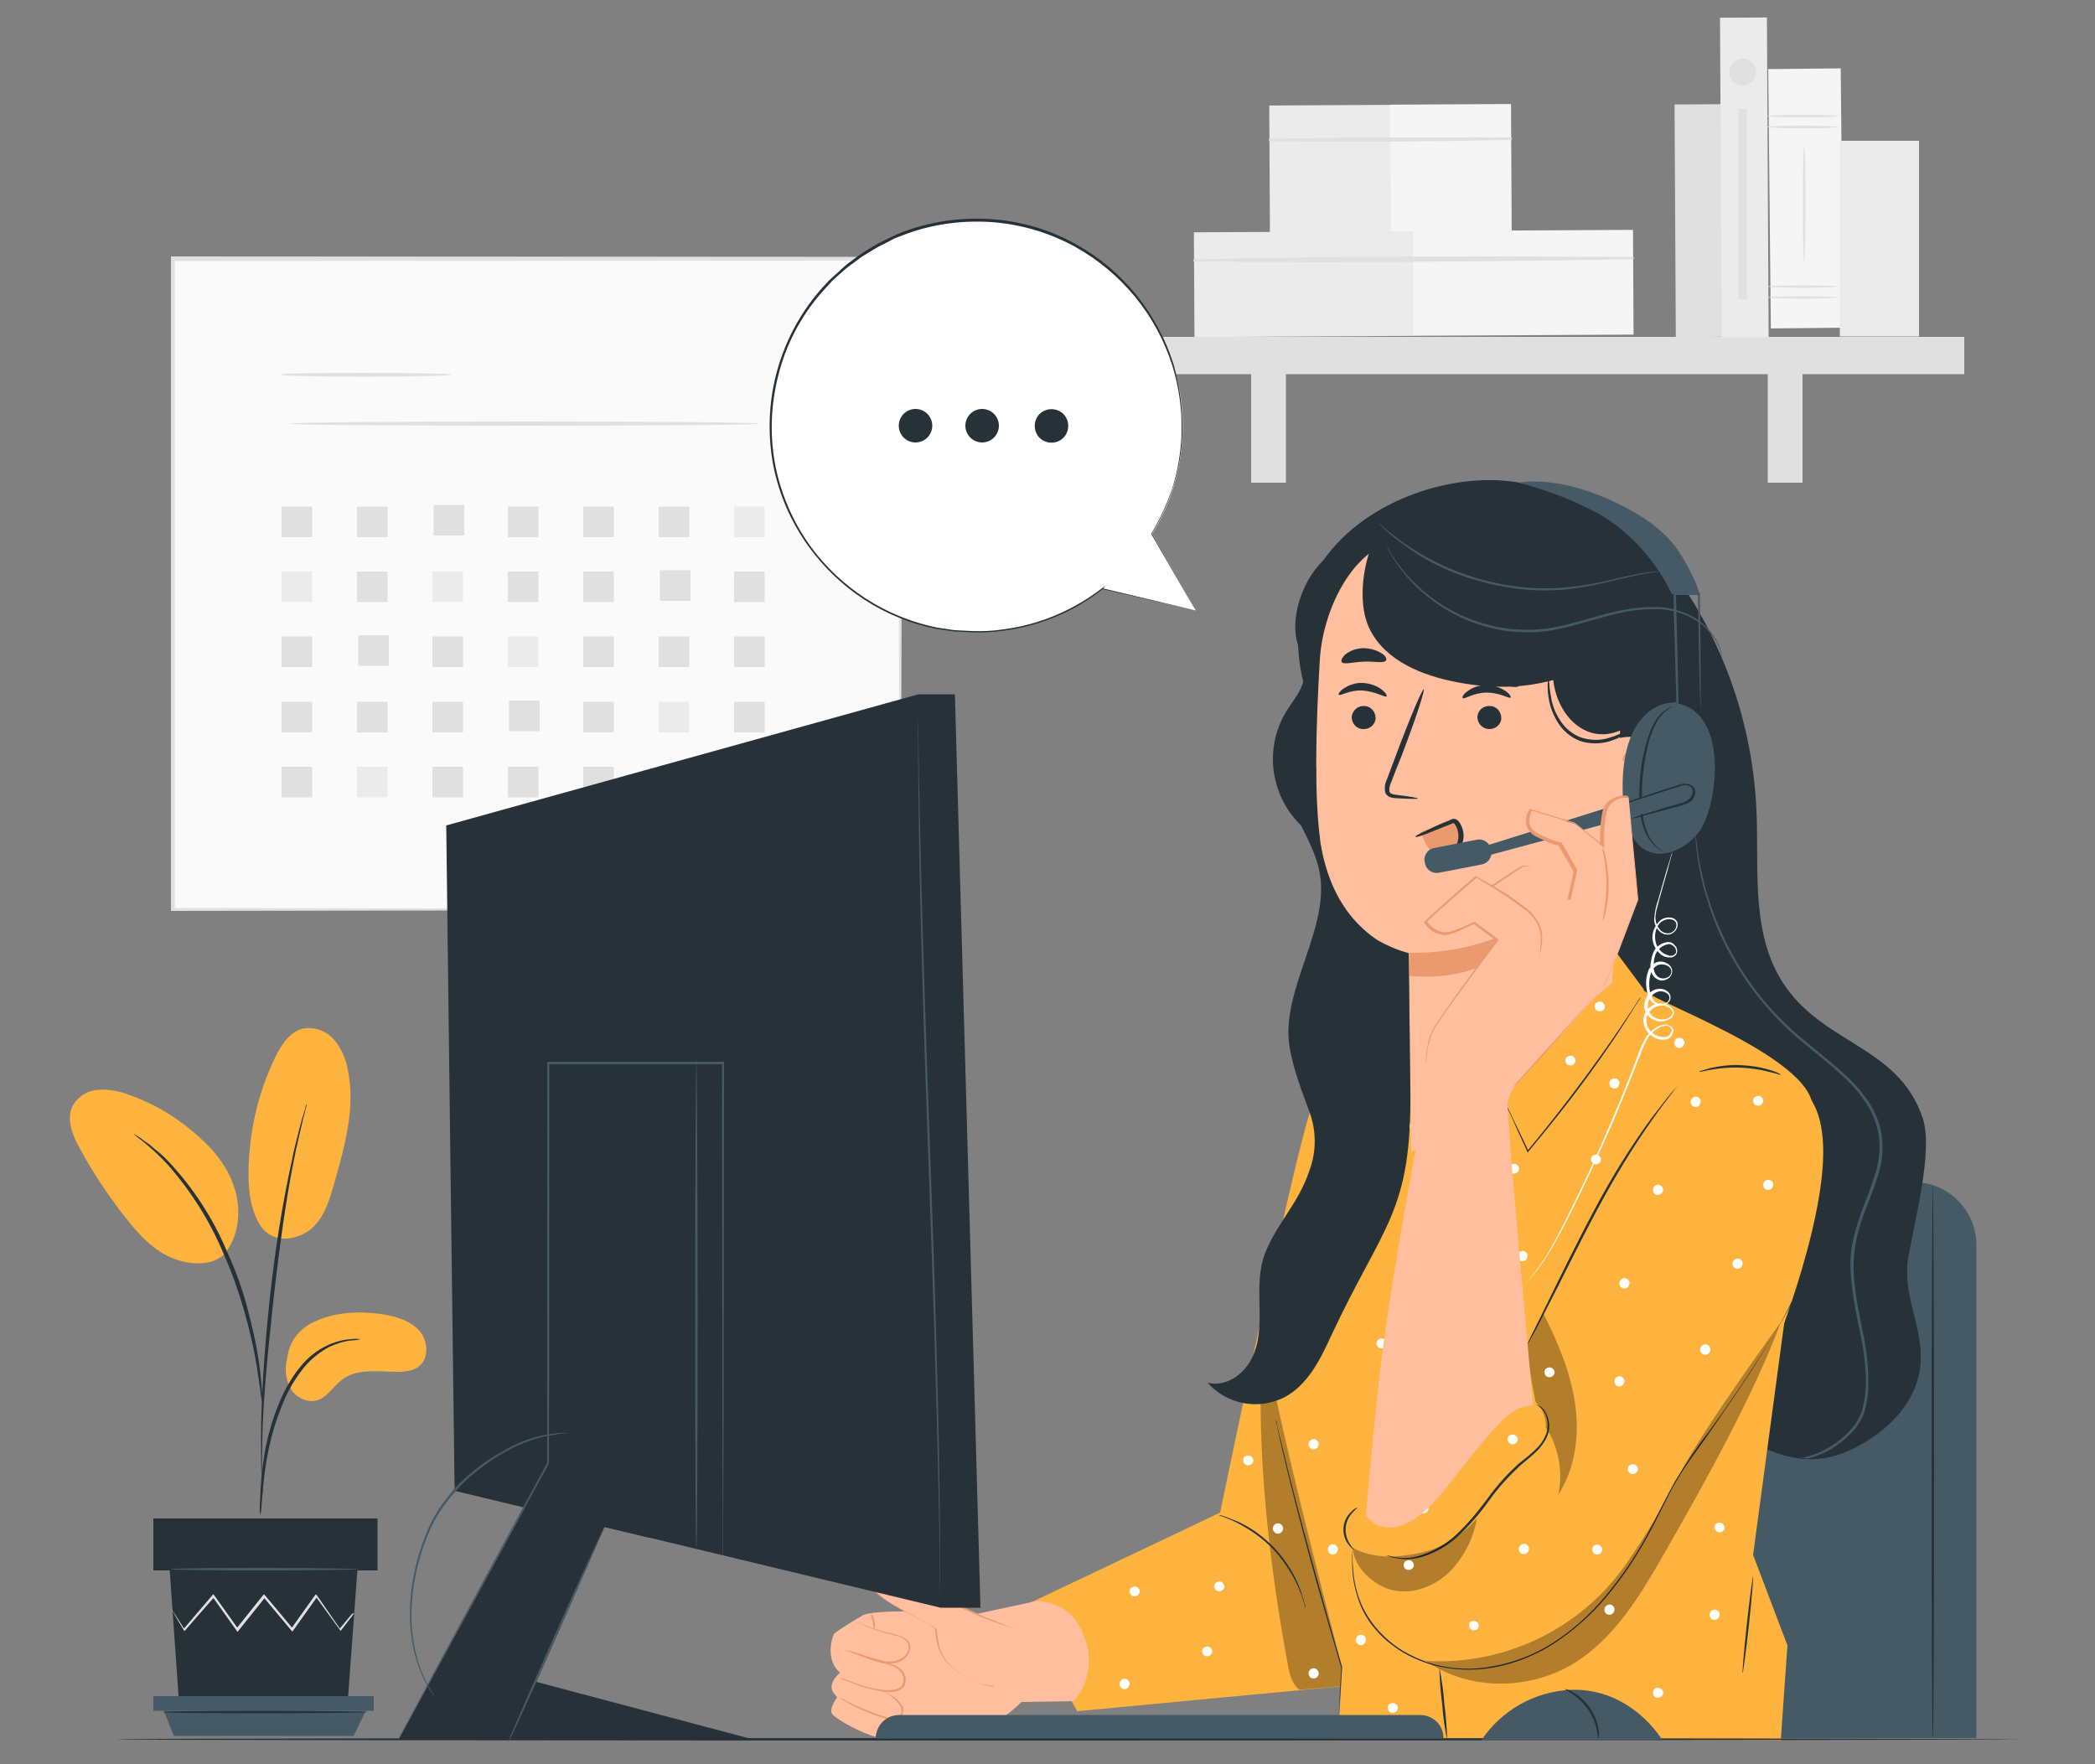 <?xml version="1.0" encoding="utf-8"?>
<!-- Generator: Adobe Illustrator 24.2.1, SVG Export Plug-In . SVG Version: 6.00 Build 0)  -->
<svg version="1.1" id="Layer_1" xmlns="http://www.w3.org/2000/svg" xmlns:xlink="http://www.w3.org/1999/xlink" x="0px" y="0px"
	 viewBox="0 0 500 421" style="enable-background:new 0 0 500 421;" xml:space="preserve">
<rect x="0" y="0" width="500" height="421" fill="#808080" stroke="none"/>
<style type="text/css">
	.st0{fill:#FAFAFA;}
	.st1{fill:#E0E0E0;}
	.st2{fill:#EBEBEB;}
	.st3{fill:#F5F5F5;}
	.st4{fill:#FDB33D;}
	.st5{fill:#263238;}
	.st6{fill:#455A64;}
	.st7{fill:#FFBE9D;}
	.st8{fill:#EB996E;}
	.st9{opacity:0.3;}
	.st10{fill:#FFFFFF;}
</style>
<g id="freepik--background-complete--inject-75">
	<rect x="41.2" y="61.8" class="st0" width="173.6" height="155.3"/>
	<path class="st1" d="M214.7,217.1c0,0,0-1,0-2.9s0-4.7,0-8.3c0-7.3-0.1-17.9-0.1-31.5c-0.1-27.1-0.1-65.9-0.2-112.6l0.4,0.4
		L41.2,62.3l0,0l0.5-0.5c0,56.5,0,109.7,0,155.3l-0.4-0.4l125.6,0.2l35.4,0.1h9.4h2.4L214.7,217.1c0.1-0.1-0.2-0.1-0.7-0.1h-2.4
		l-9.3,0.1l-35.3,0.1l-125.8,0.2h-0.4V217c0-45.6,0-98.8,0-155.3v-0.5h0.5l173.6,0.1h0.4v0.4c-0.1,46.8-0.1,85.6-0.2,112.8
		c0,13.5-0.1,24.2-0.1,31.4c0,3.6,0,6.4,0,8.3S214.7,217.1,214.7,217.1z"/>
	<path class="st1" d="M107.7,89.4c0,0.3-9.1,0.5-20.4,0.5s-20.4-0.2-20.4-0.5S76,89,87.3,89S107.7,89.2,107.7,89.4z"/>
	<path class="st1" d="M181.3,101.1c0,0.3-25.1,0.5-56,0.5s-56.1-0.2-56.1-0.5s25.1-0.5,56.1-0.5S181.3,100.8,181.3,101.1z"/>
	<rect x="67.2" y="120.9" class="st1" width="7.3" height="7.3"/>
	<rect x="85.2" y="120.9" class="st1" width="7.3" height="7.3"/>
	<rect x="103.5" y="120.5" class="st1" width="7.3" height="7.3"/>
	<rect x="121.2" y="120.9" class="st1" width="7.3" height="7.3"/>
	<rect x="139.2" y="120.9" class="st1" width="7.3" height="7.3"/>
	<rect x="157.2" y="120.9" class="st1" width="7.3" height="7.3"/>
	<rect x="175.2" y="120.9" class="st2" width="7.3" height="7.3"/>
	<rect x="67.2" y="136.4" class="st2" width="7.3" height="7.3"/>
	<rect x="85.2" y="136.4" class="st1" width="7.3" height="7.3"/>
	<rect x="103.2" y="136.4" class="st2" width="7.3" height="7.3"/>
	<rect x="121.2" y="136.4" class="st1" width="7.3" height="7.3"/>
	<rect x="139.2" y="136.4" class="st1" width="7.3" height="7.3"/>
	<rect x="157.5" y="136.1" class="st1" width="7.3" height="7.3"/>
	<rect x="175.2" y="136.4" class="st1" width="7.3" height="7.3"/>
	<rect x="67.2" y="151.9" class="st1" width="7.3" height="7.3"/>
	<rect x="85.5" y="151.6" class="st1" width="7.3" height="7.3"/>
	<rect x="103.2" y="151.9" class="st1" width="7.3" height="7.3"/>
	<rect x="121.2" y="151.9" class="st2" width="7.3" height="7.3"/>
	<rect x="139.2" y="151.9" class="st1" width="7.3" height="7.3"/>
	<rect x="157.2" y="151.9" class="st1" width="7.3" height="7.3"/>
	<rect x="175.2" y="151.9" class="st1" width="7.3" height="7.3"/>
	<rect x="67.2" y="167.5" class="st1" width="7.3" height="7.3"/>
	<rect x="85.2" y="167.5" class="st1" width="7.3" height="7.3"/>
	<rect x="103.2" y="167.5" class="st1" width="7.3" height="7.3"/>
	<rect x="121.5" y="167.2" class="st1" width="7.3" height="7.3"/>
	<rect x="139.2" y="167.5" class="st1" width="7.3" height="7.3"/>
	<rect x="157.2" y="167.5" class="st2" width="7.3" height="7.3"/>
	<rect x="175.2" y="167.5" class="st1" width="7.3" height="7.3"/>
	<rect x="67.2" y="183" class="st1" width="7.3" height="7.3"/>
	<rect x="85.2" y="183" class="st2" width="7.3" height="7.3"/>
	<rect x="103.2" y="183" class="st1" width="7.3" height="7.3"/>
	<rect x="121.2" y="183" class="st1" width="7.3" height="7.3"/>
	<rect x="139.2" y="183" class="st1" width="7.3" height="7.3"/>
	<rect x="157.5" y="182.7" class="st1" width="7.3" height="7.3"/>
	<rect x="175.2" y="183" class="st1" width="7.3" height="7.3"/>
	
		<rect x="399.8" y="24.9" transform="matrix(1 -5.410494e-03 5.410494e-03 1 -0.279 2.194)" class="st1" width="11.2" height="55.5"/>
	
		<rect x="303" y="25.1" transform="matrix(1 -5.410494e-03 5.410494e-03 1 -0.214 1.718)" class="st2" width="28.9" height="30.6"/>
	
		<rect x="331.8" y="24.9" transform="matrix(1 -5.410494e-03 5.410494e-03 1 -0.213 1.874)" class="st3" width="28.9" height="30.6"/>
	<path class="st1" d="M303,33.7c19.2,0.2,38.4,0.1,57.6-0.3c0.2,0,0.3-0.2,0.2-0.4c0-0.1-0.1-0.2-0.2-0.2c-19.2-0.1-38.4,0-57.6,0.3
		c-0.1,0-0.2,0.2-0.2,0.3C302.8,33.5,302.9,33.6,303,33.7L303,33.7z"/>
	<rect x="285" y="55.3" transform="matrix(1 -5.410494e-03 5.410494e-03 1 -0.362 1.685)" class="st2" width="52.5" height="25"/>
	<rect x="337.3" y="55" transform="matrix(1 -5.410494e-03 5.410494e-03 1 -0.36 1.968)" class="st3" width="52.5" height="25"/>
	<path class="st1" d="M285,62.4c34.9,0.4,69.9,0,104.7-0.5c0.2,0,0.3-0.2,0.2-0.4c0-0.1-0.1-0.2-0.2-0.2
		c-34.9-0.2-69.9-0.2-104.7,0.6c-0.1,0-0.2,0.2-0.2,0.3C284.8,62.3,284.9,62.4,285,62.4z"/>
	<rect x="265.4" y="80.4" class="st1" width="203.4" height="8.9"/>
	<rect x="298.6" y="84.7" class="st1" width="8.3" height="30.5"/>
	<rect x="421.9" y="84.7" class="st1" width="8.3" height="30.5"/>
	
		<rect x="410.7" y="4.2" transform="matrix(1 -5.410494e-03 5.410494e-03 1 -0.223 2.253)" class="st2" width="11.2" height="76.3"/>
	
		<rect x="422.3" y="16.4" transform="matrix(1 -9.999500e-03 9.999500e-03 1 -0.452 4.311)" class="st3" width="17.3" height="61.9"/>
	<path class="st1" d="M439,30.3c-2.9,0.3-5.8,0.4-8.7,0.3c-2.9,0.1-5.8,0-8.7-0.3c0-0.2,3.9-0.3,8.7-0.3S439,30.2,439,30.3z"/>
	<path class="st1" d="M439,27.7c-2.9,0.3-5.8,0.4-8.7,0.3c-2.9,0.1-5.8,0-8.7-0.3c0-0.2,3.9-0.3,8.7-0.3S439,27.5,439,27.7z"/>
	<path class="st1" d="M439,71c-5.8,0.4-11.6,0.4-17.3,0c0-0.2,3.9-0.3,8.7-0.3S439,70.8,439,71z"/>
	<path class="st1" d="M439,68.4c-5.8,0.4-11.6,0.4-17.3,0c0-0.2,3.9-0.3,8.7-0.3S439,68.2,439,68.4z"/>
	<path class="st1" d="M430.6,62.7c-0.2,0-0.3-6.2-0.3-13.9s0.1-13.9,0.3-13.9s0.3,6.2,0.3,13.9S430.7,62.7,430.6,62.7z"/>
	<rect x="439.1" y="33.6" class="st2" width="18.9" height="46.7"/>
	<path class="st1" d="M419.1,17.2c0,1.8-1.4,3.2-3.2,3.2c-1.8,0-3.2-1.4-3.2-3.2c0-1.8,1.4-3.2,3.2-3.2c0,0,0,0,0,0
		C417.7,14,419.1,15.5,419.1,17.2z"/>
	<rect x="414.9" y="26" class="st1" width="2" height="45.4"/>
</g>
<g id="freepik--Plant--inject-75">
	<path class="st4" d="M74.3,315.8c5.2-2.7,11.4-3,17.2-2.1c3.1,0.5,6.4,1.5,8.5,3.8s2.5,6.5,0.1,8.5c-1.4,1.2-3.5,1.4-5.3,1.4
		c-4.6,0-9.6-0.9-13.2,1.9c-2.1,1.6-3.5,4.2-5.9,4.9s-5.2-0.7-6.4-2.9c-1.2-2.3-1.4-4.9-0.7-7.4C69,320.5,71.1,317.5,74.3,315.8z"/>
	<path class="st4" d="M62.3,292.7c3.2,4.6,9.4,3,12.3,0.3s4.1-6.8,5.2-10.7c2.5-8.8,5.1-18,3.2-27c-0.5-2.7-1.6-5.3-3.4-7.3
		c-1.9-2.1-4.7-3-7.4-2.5c-3.1,0.8-5.1,3.9-6.5,6.8c-4.2,8.6-6.3,18.1-6.4,27.6C59.3,284.4,59.8,289,62.3,292.7"/>
	<path class="st4" d="M53.5,299.3c3.5-4.1,4.1-10.1,2.6-15.3s-5-9.6-9.1-13.1c-4.7-4.2-10.2-7.5-16.2-9.6c-2.3-0.9-4.8-1.4-7.3-1.2
		c-2.5,0.1-4.8,1.5-6.1,3.7c-1.7,3.3-0.1,7.2,1.7,10.4c3.1,5.7,6.7,11.1,10.7,16.2c3.2,4.1,6.9,8.2,11.7,10s9.9,1.6,12.6-1.7"/>
	<path class="st5" d="M62.1,361.6c0.2-0.7,0.3-1.4,0.3-2.1c0.1-1.5,0.3-3.4,0.5-5.7c0.3-2.8,0.7-5.6,1.3-8.3c0.7-3.3,1.7-6.6,3-9.8
		c1.2-3.2,2.9-6.2,5-8.9c1.7-2.2,3.9-4,6.3-5.3c1.7-0.8,3.5-1.4,5.4-1.6c0.7,0,1.4-0.1,2.1-0.3c-0.7-0.1-1.4-0.1-2.1,0
		c-1.9,0.1-3.8,0.6-5.6,1.4c-2.6,1.2-4.9,3-6.7,5.3c-2.2,2.7-3.9,5.8-5.2,9.1c-1.3,3.2-2.3,6.6-3,10c-0.5,2.8-0.9,5.6-1.1,8.4
		c-0.2,2.4-0.2,4.4-0.3,5.7C62,360.3,62,361,62.1,361.6z"/>
	<path class="st5" d="M62.5,357.3c0-0.3,0-0.7,0-1v-2.8c0-2.4,0-5.9,0.1-10.1c0.2-8.5,1-17.8,2.4-30.7c1.3-12.2,3.2-26.4,5.1-35.6
		c0.4-2.1,0.8-4,1.2-5.6s0.7-3.1,1-4.3s0.5-2,0.7-2.7c0.1-0.3,0.2-0.7,0.2-1c-0.2,0.3-0.3,0.6-0.3,0.9c-0.2,0.7-0.5,1.6-0.8,2.6
		s-0.7,2.6-1.1,4.2s-0.9,3.5-1.3,5.6c-2.4,10.9-4.1,21.9-5.3,33c-1.4,13-2.1,24.8-2.1,33.4c0,4.3,0,7.8,0.2,10.1
		c0.1,1.1,0.1,2,0.2,2.8C62.3,356.5,62.3,356.9,62.5,357.3z"/>
	<path class="st5" d="M62.5,334.5c0.1-1,0.1-1.9,0-2.9c-0.2-2.6-0.5-5.2-0.9-7.8c-0.6-3.8-1.5-7.6-2.5-11.4
		c-1.2-4.6-2.8-9.1-4.8-13.4c-3.3-8-8.1-15.4-14-21.7c-1-1.1-2.1-2.1-3.3-3c-0.5-0.4-1-0.9-1.4-1.2l-1.3-0.9
		c-0.7-0.6-1.5-1.1-2.4-1.6c-0.1,0.2,3.4,2.3,7.9,7.1c5.7,6.4,10.3,13.7,13.6,21.6c1.9,4.3,3.5,8.8,4.8,13.3c1.2,4.2,2.1,8,2.7,11.3
		s0.9,5.9,1.2,7.7C62.2,332.6,62.3,333.5,62.5,334.5z"/>
	<polygon class="st5" points="40.5,374.7 42.7,406 83,406 85.3,374.7 	"/>
	<rect x="36.6" y="362.4" class="st5" width="53.5" height="12.4"/>
	<polygon class="st6" points="36.6,404.8 36.6,408.3 39.1,408.3 89.2,408.3 89.2,404.8 	"/>
	<polygon class="st6" points="41.5,414.3 39.1,408.3 87.3,408.3 84.4,414.3 	"/>
	<path class="st1" d="M84.5,385c-0.1,0.1-0.1,0.2-0.2,0.3c-0.2,0.2-0.3,0.5-0.6,0.8l-2.3,3l-0.1,0.1l-0.1-0.1l-5.8-8h0.3l-5.7,8
		l-0.2,0.3l-0.2-0.2l-6.7-8h0.4c-0.1,0.1-0.3,0.3-0.4,0.5l-6,7.5l-0.2,0.3l-0.2-0.3l-5.7-8h0.3c-2.8,3.2-5.2,5.9-7,8l-0.1,0.1
		l-0.1-0.2c-0.9-1.5-1.7-2.8-2.2-3.7c-0.2-0.4-0.4-0.7-0.6-1c-0.1-0.1-0.1-0.2-0.2-0.4c0,0,0.1,0.1,0.2,0.3l0.6,0.9l2.3,3.6h-0.2
		l6.9-8.1l0.2-0.2l0.2,0.2l5.7,8h-0.4l6-7.5l0.4-0.5l0.2-0.2l0.2,0.2c2.4,2.8,4.6,5.5,6.7,8h-0.4l5.7-8l0.2-0.2l0.2,0.2l5.6,8.1
		h-0.2l2.4-2.9l0.7-0.8C84.4,385,84.5,385,84.5,385z"/>
	<path class="st6" d="M85.8,374.5c0,0.1-10.1,0.3-22.5,0.3s-22.5-0.1-22.5-0.3s10.1-0.3,22.5-0.3S85.8,374.4,85.8,374.5z"/>
	<path class="st5" d="M87.9,408.6c0,0.1-11,0.3-24.5,0.3s-24.5-0.1-24.5-0.3s11-0.3,24.5-0.3S87.9,408.5,87.9,408.6z"/>
</g>
<g id="freepik--Chair--inject-75">
	<path class="st6" d="M363.1,282.1h93.5c8.4,0,15.1,6.8,15.1,15.1l0,0v117.6l0,0H348l0,0V297.2C348,288.9,354.8,282.1,363.1,282.1z"
		/>
	<path class="st5" d="M461.3,282.8c0.1,0,0.3,29.5,0.3,66s-0.1,66-0.3,66s-0.3-29.5-0.3-66S461.2,282.8,461.3,282.8z"/>
</g>
<g id="freepik--Character--inject-75">
	<path class="st5" d="M400.4,138c11.4,16.3,17.9,35.5,18.8,55.3c0.6,13.3-1.2,27.5,5.1,39.2c9.1,16.8,28.6,16.3,34.6,34.4
		c2.6,7.9-2.2,25.2-3.5,33.5c-1.5,9.3,4.2,17.1,2.8,26.5c-1.4,8.5-7.8,14.6-15.4,18.6c-6.8,3.5-13.2,3.6-20.3,0.7
		c-13.6-5.6-24.8-11.5-34.5-22.6c-13.6-15.5-17.7-37-20-57.4c-5.1-45.2-4.1-90.8,3.1-135.8"/>
	<path class="st6" d="M429.4,348.1c0.1,0,0.3-0.1,0.4-0.1c0.3-0.1,0.7-0.1,1.3-0.3c4.2-1.1,8-3.5,10.9-6.8c1.1-1.3,1.9-2.7,2.4-4.3
		c0.5-1.8,0.8-3.6,0.9-5.5c0.1-4.3-0.4-8.6-1.3-12.7c-0.9-4.5-2-9.4-2.3-14.6c-0.2-2.7,0-5.4,0.6-8c0.6-2.7,1.5-5.4,2.5-8
		c1.1-2.7,2-5.4,2.9-8.1c0.8-2.8,1.1-5.8,0.7-8.7c-0.5-2.9-1.6-5.7-3.3-8.1c-1.6-2.4-3.5-4.5-5.7-6.4c-4.1-3.9-8.6-7-12.4-10.6
		c-6.8-6.3-12.3-13.9-16.2-22.3c-1.5-3.2-2.7-6.6-3.7-10c-0.5-1.5-0.8-2.9-1.1-4.2s-0.5-2.5-0.7-3.6c-0.3-2.2-0.5-3.9-0.6-5
		c0-0.6-0.1-1-0.1-1.3s0-0.4,0-0.4s0,0.1,0.1,0.4s0.1,0.8,0.2,1.3c0.1,1.1,0.4,2.8,0.7,5c0.2,1.1,0.5,2.3,0.8,3.6s0.6,2.7,1.1,4.2
		c1,3.4,2.3,6.7,3.8,9.9c3.9,8.4,9.4,15.9,16.2,22.1c3.8,3.5,8.3,6.7,12.5,10.6c2.2,1.9,4.1,4.1,5.8,6.5c1.7,2.5,2.9,5.3,3.3,8.3
		c0.4,3,0.2,6-0.7,8.9c-0.8,2.8-1.9,5.5-2.9,8.2c-1.1,2.6-1.9,5.2-2.5,7.9c-0.5,2.6-0.7,5.2-0.6,7.9c0.3,5.2,1.4,10,2.3,14.6
		c0.9,4.2,1.3,8.5,1.2,12.8c-0.1,1.9-0.4,3.8-0.9,5.6c-0.6,1.6-1.4,3.1-2.5,4.4c-1.8,2-3.9,3.7-6.3,5c-1.5,0.8-3.1,1.4-4.8,1.8
		C430.5,347.9,429.9,348,429.4,348.1z"/>
	<path class="st4" d="M243.2,383.8l48-22.8c0,0,18.7-90.8,22.2-97.6s18.3-12.7,18.3-12.7l-2.5,122.9l-4.4,28.4l-67.7,6.4
		L243.2,383.8z"/>
	<path class="st7" d="M202.2,405.3c-0.3,0-1.6,0.8-0.5,2.9s9.3,9.1,11.6,6.6s-1.3-5.4-1.3-5.4L202.2,405.3z"/>
	<path class="st7" d="M212.4,409.6c0,0,9.8,1.2,13.6,2.7c4.1,1.6,9.1,0.5,12.5-1.8c1.9-1.3,3.7-2.7,5.3-4.3l12.5-0.2
		c3.7-4.3,4.6-10.3,2.4-15.5c-0.7-1.8-1.6-3.4-2.9-4.9c-1.5-1.6-3.8-2.9-7.9-3.6l-14.9,3.2c0,0-23-1.6-27.1,0.3c0,0-5.1,3-6.7,4.3
		c-0.6,0.5-2.4,6.4,1.3,9.4c0,0-3.3,2.6-1.5,4.9l0.8,1c0,0-2.2,2.8-1.1,4.1s11,7,14.5,5.6S214,410.1,212.4,409.6"/>
	<path class="st8" d="M203.1,394.1c0.4,0.1,0.8,0.3,1.2,0.4c0.8,0.3,1.9,0.7,3.3,1.2c0.7,0.2,1.5,0.5,2.3,0.7s1.8,0.4,2.7,0.7
		c1,0.3,2,0.8,2.7,1.6c0.8,0.9,1.1,2.1,0.7,3.3c-0.2,0.6-0.7,1-1.2,1.3c-0.5,0.3-1.1,0.4-1.6,0.5c-1,0.1-2.1,0-3.1-0.2
		c-1.7-0.3-3.4-0.7-5.1-1.3c-1.4-0.5-2.5-1-3.3-1.3c-0.4-0.1-0.8-0.3-1.2-0.6c0.4,0.1,0.8,0.2,1.2,0.4c0.8,0.3,1.9,0.7,3.3,1.2
		c1.6,0.6,3.3,1,5,1.2c1,0.2,2,0.2,3,0.1c0.5,0,1-0.2,1.5-0.4c0.5-0.2,0.8-0.6,1-1.1c0.3-1,0.1-2.1-0.6-2.9
		c-0.7-0.7-1.5-1.3-2.5-1.5c-0.9-0.3-1.8-0.5-2.7-0.8s-1.6-0.5-2.3-0.7c-1.4-0.5-2.5-1-3.3-1.3C203.8,394.5,203.4,394.3,203.1,394.1
		z"/>
	<path class="st8" d="M203.9,387c0.4,0.1,0.8,0.3,1.2,0.4c0.8,0.3,1.9,0.7,3.3,1.2s3.1,1,5,1.4c1,0.2,2,0.6,2.9,1.2
		c0.5,0.4,0.8,0.9,0.9,1.5c0.1,0.6,0,1.2-0.3,1.8c-0.5,1.1-1.4,1.8-2.6,2.2c-1,0.3-2.1,0.4-3.1,0.3c-1.7-0.3-3.4-0.8-5-1.5l-3.3-1.2
		c-0.4-0.1-0.8-0.3-1.2-0.5c0.4,0.1,0.8,0.2,1.3,0.3l3.4,1c1.6,0.6,3.3,1,5,1.4c1,0.1,2,0.1,2.9-0.3c1-0.3,1.9-1,2.3-2
		c0.5-0.9,0.3-2.1-0.5-2.8c-0.8-0.6-1.8-1-2.7-1.1c-1.9-0.5-3.6-1-5-1.5s-2.5-1-3.3-1.3C204.7,387.4,204.3,387.2,203.9,387z"/>
	<path class="st8" d="M208.7,389c-0.2-0.7-0.4-1.3-0.4-2c-0.2-0.6-0.4-1.3-0.5-2c0.5,0.5,0.8,1.2,0.9,1.9
		C208.9,387.6,208.9,388.3,208.7,389z"/>
	<path class="st7" d="M243.3,389.3l-8.8-3.3c0,0-24.3-11.3-24.7-10.7s-1.7,0.5-1.4,3.5s14.4,8.9,14.9,10s-0.3,6.2,4.9,9.9
		s9,3.8,9,3.8"/>
	<path class="st8" d="M237.2,402.4H237l-0.6-0.1c-0.8-0.1-1.5-0.3-2.3-0.5c-2.7-0.9-5.2-2.4-7.4-4.3c-1.5-1.4-2.5-3.2-3-5.1
		c-0.3-1.1-0.4-2.2-0.5-3.3c0-0.1,0-0.3-0.1-0.4c-0.1-0.1-0.1-0.2-0.2-0.2c-0.2-0.2-0.5-0.3-0.7-0.5c-0.5-0.3-1-0.6-1.5-0.9
		c-2.1-1.1-4.4-2.3-6.6-3.6c-1.2-0.7-2.3-1.4-3.4-2.1c-0.6-0.4-1.1-0.8-1.6-1.3c-0.3-0.2-0.5-0.5-0.7-0.8c-0.1-0.2-0.2-0.4-0.2-0.5
		c0-0.2,0-0.4,0-0.5c-0.1-0.7,0-1.5,0.4-2.1c0.2-0.3,0.5-0.6,0.8-0.8c0.1-0.1,0.2-0.2,0.3-0.3c0,0,0,0,0.1-0.1c0,0,0.1-0.1,0.2,0
		c0.1,0,0.1,0,0.2,0l0.3,0.1c1.3,0.4,2.5,0.9,3.7,1.4c2.4,1,4.7,2,6.9,3c4.4,2,8.3,3.8,11.6,5.3c0.8,0.4,1.6,0.8,2.3,1.1l2.1,0.8
		l3.4,1.4l2.2,0.9l0.6,0.2c0.1,0,0.2,0.1,0.2,0.1s-0.1,0-0.2-0.1l-0.6-0.2l-2.2-0.8l-3.5-1.2l-2.2-0.8c-0.8-0.3-1.5-0.7-2.4-1.1
		l-11.6-5.2c-2.2-1-4.5-2-6.9-3c-1.2-0.5-2.4-1-3.7-1.4l-0.2,0h-0.1l0,0c0,0,0-0.1,0-0.1l0,0c0.3,0.2,0.1,0.1,0.1,0.1l0,0
		c-0.1,0.1-0.3,0.3-0.4,0.4c-0.3,0.2-0.5,0.4-0.7,0.6c-0.3,0.6-0.4,1.2-0.3,1.9c0,0.3,0.1,0.6,0.2,0.9c0.2,0.3,0.4,0.5,0.6,0.8
		c0.5,0.5,1,0.9,1.5,1.3c1.1,0.8,2.2,1.5,3.3,2.1c2.3,1.3,4.5,2.4,6.6,3.6c0.5,0.3,1,0.6,1.6,0.9c0.3,0.1,0.5,0.3,0.8,0.5
		c0.1,0.1,0.3,0.2,0.3,0.4c0.1,0.1,0.1,0.3,0.1,0.5c0.1,1.1,0.3,2.2,0.5,3.2c0.5,1.9,1.4,3.6,2.9,5c2.1,1.9,4.6,3.4,7.3,4.3
		c0.7,0.3,1.5,0.5,2.2,0.6c0.3,0.1,0.5,0.1,0.6,0.1L237.2,402.4z"/>
	<path class="st8" d="M210.4,403.6c0.3,0,0.6,0.1,0.9,0.3c0.8,0.3,1.6,0.8,2.3,1.3c0.5,0.4,0.9,0.8,1.3,1.3c0.5,0.5,0.8,1.3,0.7,2
		c-0.2,0.8-0.8,1.5-1.6,1.8c-0.8,0.2-1.7,0.2-2.5-0.1c-2.8-0.8-5.5-1.9-8.1-3.2c-0.8-0.4-1.5-0.9-2.3-1.3c-0.3-0.2-0.5-0.4-0.8-0.6
		c0.3,0.1,0.6,0.3,0.9,0.4c0.5,0.3,1.3,0.7,2.3,1.2c2.6,1.2,5.3,2.3,8,3.1c0.7,0.3,1.6,0.3,2.3,0.1c0.7-0.2,1.2-0.7,1.4-1.4
		c0-0.6-0.2-1.3-0.6-1.8c-0.4-0.5-0.8-0.9-1.2-1.3C212.5,404.6,211.5,404,210.4,403.6z"/>
	<g class="st9">
		<path d="M324.5,402c-7.9-26.5-14.8-60.6-22.6-87.2c-2.9,24.5,0.7,56.8,5.2,81c0.5,2.8,0.8,5.6,3,7.5L324.5,402"/>
	</g>
	<path class="st5" d="M311.6,383.8c-0.1,0-0.4-1.7-1.5-4.4c-0.6-1.5-1.4-3-2.3-4.5c-1.1-1.7-2.3-3.4-3.7-4.9c-1.4-1.5-2.9-2.8-4.6-4
		c-1.4-1-2.8-1.8-4.3-2.6c-2.6-1.3-4.3-1.7-4.3-1.8c0.4,0,0.8,0.1,1.2,0.3c0.5,0.1,0.9,0.3,1.4,0.5c0.6,0.2,1.2,0.5,1.8,0.7
		c1.5,0.7,3,1.5,4.4,2.5c1.7,1.2,3.3,2.6,4.7,4.1c1.4,1.5,2.6,3.2,3.7,5c0.9,1.5,1.6,3,2.2,4.6c0.3,0.7,0.4,1.3,0.6,1.9
		c0.2,0.5,0.3,0.9,0.4,1.4C311.5,383,311.6,383.4,311.6,383.8z"/>
	<path class="st4" d="M326.6,249.5c0,0-25.1,56.1-25.1,66.5s18.8,81.9,18.8,81.9c-0.2,2.9-0.9,17.1-0.9,17.1l105.6,0.4l0,0l1.6-22.7
		l-8.2-21.6l8.2-61.1c0,0,5.5-35.5,6-45.4c0.6-12.4-41.5-26.8-40.3-28.5l-7.3-9.8L343.4,260l-8.2-23.8l-9.9,9.3L326.6,249.5z"/>
	<path class="st4" d="M395.7,264.5c-11.4,19.3-32.3,54.5-32.3,54.5l-37.5,42.7c0,0-2.5,21.7,2.5,28.4s13.3,11.2,13.3,11.2
		s9.9,0,22.5-10.5s47.2-53.9,47.2-53.9l11.9-14.4c0,0,14.2-34.9,11.5-52.6c-1-6.9-3.9-9.7-7.8-12.8
		C417.3,249.2,402.1,253.6,395.7,264.5z"/>
	<path class="st5" d="M427.7,310.4c-0.1,0.1-0.1,0.3-0.2,0.4c-0.1,0.3-0.3,0.6-0.5,1.1c-0.5,1-1.3,2.5-2.3,4.3
		c-2.1,3.7-5.3,8.9-9.5,15.2c-2.1,3.1-4.5,6.5-7,10.2s-5.5,7.4-8,11.7s-4.6,9.1-7.3,13.9c-2.7,4.9-5.9,9.6-9.5,13.9
		c-3.6,4.3-7.9,8.1-12.6,11.2c-4.4,2.8-9.4,4.8-14.6,5.7c-4.7,0.8-9.5,0.6-14.2-0.6c-2.1-0.6-4.1-1.4-6-2.4
		c-1.8-0.9-3.4-2.1-4.9-3.3c-1.4-1.2-2.6-2.5-3.7-3.9c-1-1.3-1.8-2.7-2.5-4.2c-1-2.4-1.7-4.9-2-7.4c-0.2-1.6-0.2-3.2-0.2-4.9
		c0-0.5,0.1-1,0.1-1.3c0-0.1,0-0.3,0-0.4c0,0.1,0,0.3,0,0.4c0,0.3,0,0.7,0,1.3c0,1.6,0.1,3.2,0.3,4.8c0.3,2.5,1,5,2.1,7.4
		c0.7,1.4,1.5,2.8,2.5,4.1c1.1,1.4,2.3,2.7,3.7,3.9c1.5,1.3,3.1,2.4,4.9,3.3c1.9,1,3.9,1.8,5.9,2.4c4.6,1.2,9.3,1.4,14,0.5
		c5.1-0.9,10-2.8,14.4-5.6c4.7-3,8.9-6.8,12.5-11.1c3.6-4.3,6.8-8.9,9.5-13.8c2.6-4.7,4.8-9.5,7.3-13.9c2.5-4.1,5.1-8,8-11.7
		c2.6-3.6,5-7,7.1-10.1c4.2-6.3,7.5-11.4,9.6-15.1c1.1-1.8,1.9-3.3,2.4-4.2l0.6-1.1C427.5,310.6,427.6,310.5,427.7,310.4z"/>
	<path class="st5" d="M324,359.8c0,0.1-0.5,0.4-1.2,1.2c-1.9,2-2.2,5-0.7,7.4c0.5,0.9,1,1.3,1,1.4s-0.6-0.3-1.3-1.2
		c-1.8-2.4-1.5-5.8,0.7-7.8C322.9,360.3,323.4,360,324,359.8z"/>
	<path class="st5" d="M330.9,371.2c0.2,0,0.4,0.1,0.6,0.1l0.7,0.2l1,0.2c2.1,0.3,4.2,0.1,6.2-0.6c3-1,5.7-2.6,8-4.7
		c2.8-2.6,5.2-5.5,7.5-8.6c2.2-3.1,4.8-6,7.7-8.6c1.4-1.1,2.7-2.1,3.8-3.2c1.1-1,1.9-2.1,2.5-3.5c0.8-1.9,0.6-4.2-0.6-5.9
		c-0.5-0.6-1.1-1.1-1.8-1.4c0.2,0,0.4,0.1,0.6,0.2c0.5,0.2,1,0.6,1.4,1.1c1.3,1.8,1.6,4.1,0.8,6.2c-0.6,1.4-1.5,2.6-2.5,3.6
		c-1.1,1.1-2.5,2.2-3.8,3.3c-2.8,2.6-5.4,5.4-7.6,8.5c-2.2,3.1-4.8,6.1-7.6,8.7c-2.4,2.1-5.1,3.7-8.2,4.7c-2,0.6-4.2,0.8-6.3,0.4
		l-1-0.2c-0.3-0.1-0.5-0.2-0.7-0.2C331.3,371.4,331.1,371.3,330.9,371.2z"/>
	<path class="st5" d="M400.8,258.5c-0.1,0.2-0.3,0.4-0.4,0.6c-0.3,0.4-0.8,1-1.3,1.7c-1.1,1.4-2.7,3.5-4.6,6.2
		c-4.9,6.9-9.3,14.2-13.3,21.7c-4.7,8.8-8.6,16.9-11.6,22.7c-1.5,2.9-2.7,5.3-3.6,6.9l-1,1.8c-0.1,0.2-0.2,0.4-0.4,0.6
		c0.1-0.2,0.2-0.5,0.3-0.7l0.9-1.9l3.4-6.9c2.9-5.9,6.8-14,11.5-22.8c4-7.5,8.5-14.8,13.5-21.6c2-2.6,3.6-4.7,4.8-6.1l1.4-1.6
		C400.5,258.8,400.7,258.7,400.8,258.5z"/>
	<g class="st9">
		<path d="M322.8,369.4c4.9,2.6,10.2,2.4,15.7,1.3c5.5-1.1,10.4-4.1,14-8.4c-0.8,4.8-3.1,9.3-6.5,12.8c-3.5,3.4-8.5,5.4-13.2,4.5
			S323.2,374.3,322.8,369.4"/>
	</g>
	<g class="st9">
		<path d="M368.9,340.6c3.1,4.8,4.2,10.6,3,16.1c4.1-6.3,5.1-14.3,4-21.8s-4.1-14.5-7.5-21.3c0,0-3.7,6.3-3.8,7
			c-0.2,3.6,1.2,10.5,1.9,14c1.9,1.8,2.8,4.5,2.3,7.1"/>
	</g>
	<g class="st9">
		<path d="M339.3,395.6c9.9,7.8,24.7,8.1,35.6,1.8c10.5-6.1,16.9-17.2,22.9-27.7c9.3-16.3,20.6-36.5,27.2-54.1
			c0,0-18.5,25.3-24.1,36.2c-3.7,7.4-8,14.5-12.7,21.3c-10.8,15.6-29,24.4-47.9,23.3"/>
	</g>
	<path class="st5" d="M319.4,415c0-0.1,0-0.2,0-0.3c0-0.2,0-0.5,0-0.9c0-0.9,0.1-2,0.1-3.5c0.1-3,0.3-7.3,0.6-12.4v0.1
		c-1.8-6-3.9-13.3-6.1-21.1c-2.9-10.4-5.3-19.9-7-26.8c-0.8-3.4-1.5-6.2-1.9-8.2c-0.2-0.9-0.3-1.7-0.5-2.2c-0.1-0.3-0.1-0.5-0.1-0.8
		c0.1,0.2,0.2,0.5,0.2,0.8l0.5,2.2c0.5,2,1.2,4.7,2,8.1c1.7,6.9,4.2,16.3,7.1,26.7c2.2,7.9,4.2,15.1,6,21.1v0.1
		c-0.3,5.1-0.6,9.4-0.8,12.4c-0.1,1.5-0.2,2.6-0.2,3.5c0,0.4-0.1,0.7-0.1,0.9C319.4,414.8,319.4,414.9,319.4,415z"/>
	<path class="st5" d="M425,256.5c0,0.1-1.1-0.3-2.8-0.7c-2.3-0.6-4.6-0.9-6.9-1c-2.3-0.1-4.7,0.1-6.9,0.5c-1.8,0.3-2.8,0.6-2.9,0.5
		c0.2-0.1,0.5-0.3,0.7-0.3c0.7-0.2,1.4-0.4,2-0.6c2.3-0.5,4.6-0.8,7-0.7c2.4,0.1,4.7,0.4,7,1.1c0.7,0.2,1.3,0.4,2,0.7
		C424.8,256.3,425,256.4,425,256.5z"/>
	<path class="st5" d="M391.6,238c-0.1,0.2-0.2,0.4-0.3,0.5l-0.9,1.4c-0.8,1.2-1.9,3-3.3,5.2c-2.8,4.3-6.9,10.2-11.7,16.5
		c-3.9,5.1-7.6,9.6-10.6,13.2l-0.2,0.3l-0.1-0.3c-1.5-3.2-2.7-5.8-3.5-7.7c-0.4-0.9-0.7-1.6-1-2.1c-0.1-0.2-0.2-0.5-0.3-0.8
		c0.2,0.2,0.3,0.5,0.4,0.7c0.3,0.5,0.6,1.2,1,2.1c0.9,1.9,2.2,4.5,3.7,7.7l-0.3,0c3-3.6,6.7-8.2,10.5-13.2
		c4.8-6.3,8.9-12.1,11.8-16.4l3.4-5.1l0.9-1.4C391.3,238.3,391.4,238.1,391.6,238z"/>
	<path class="st5" d="M415.9,399.3c-0.1,0,0.3-5.2,1-11.6s1.4-11.5,1.5-11.5s-0.3,5.2-1,11.6S416,399.3,415.9,399.3z"/>
	<path class="st5" d="M343.5,397.9c0.6,2.9,1,5.8,1.2,8.7c0.4,2.9,0.6,5.8,0.7,8.8c-0.6-2.9-1-5.8-1.2-8.7
		C343.8,403.8,343.6,400.8,343.5,397.9z"/>
	<path class="st10" d="M396.9,283.7c-0.2-0.7-0.9-1.1-1.5-0.9c-0.1,0-0.3,0.1-0.4,0.2l-0.1,0.1c-0.5,0.4-0.5,1.2-0.1,1.7
		c0.4,0.5,1.2,0.5,1.7,0.1C396.8,284.5,397,284.1,396.9,283.7L396.9,283.7z"/>
	<path class="st10" d="M386.5,258.3c-0.2-0.7-0.9-1.1-1.5-0.9c-0.1,0-0.3,0.1-0.4,0.2l-0.1,0.1c-0.5,0.4-0.5,1.2-0.1,1.7
		c0.4,0.5,1.2,0.5,1.7,0.1C386.4,259.1,386.5,258.7,386.5,258.3z"/>
	<path class="st10" d="M362.5,278.7c-0.2-0.7-0.9-1.1-1.5-0.9c-0.1,0-0.3,0.1-0.4,0.2h-0.1c-0.5,0.4-0.5,1.2-0.1,1.7
		s1.2,0.5,1.7,0.1C362.5,279.5,362.6,279.1,362.5,278.7L362.5,278.7z"/>
	<path class="st10" d="M336.7,268.5c-0.2-0.7-0.8-1.1-1.5-0.9c-0.1,0-0.3,0.1-0.4,0.2l-0.1,0.1c-0.5,0.4-0.5,1.2-0.1,1.7
		c0.4,0.5,1.2,0.5,1.7,0.1C336.6,269.3,336.7,268.9,336.7,268.5z"/>
	<path class="st10" d="M332.1,258.3c-0.2-0.7-0.9-1.1-1.5-0.9c-0.1,0-0.3,0.1-0.4,0.2l-0.1,0.1c-0.5,0.4-0.6,1.2-0.1,1.7
		c0.4,0.5,1.2,0.6,1.7,0.1C332,259.2,332.2,258.8,332.1,258.3L332.1,258.3z"/>
	<path class="st10" d="M334.1,246.6c-0.2-0.7-0.9-1.1-1.5-0.9c-0.1,0-0.3,0.1-0.4,0.2l-0.1,0c-0.5,0.4-0.5,1.2-0.1,1.7
		s1.2,0.5,1.7,0.1C334,247.4,334.2,247,334.1,246.6L334.1,246.6z"/>
	<path class="st10" d="M319.8,262.7c-0.2-0.7-0.9-1.1-1.5-0.9c-0.1,0-0.3,0.1-0.4,0.2l-0.1,0c-0.5,0.4-0.5,1.2-0.1,1.7
		s1.2,0.5,1.7,0.1C319.7,263.5,319.8,263.1,319.8,262.7L319.8,262.7z"/>
	<path class="st10" d="M353,267.4c-0.2-0.7-0.8-1.1-1.5-0.9c-0.1,0-0.3,0.1-0.4,0.2l-0.1,0.1c-0.5,0.4-0.5,1.2-0.1,1.7
		c0.4,0.5,1.2,0.5,1.7,0.1C352.9,268.2,353.1,267.8,353,267.4z"/>
	<path class="st10" d="M324.9,288.2c-0.2-0.7-0.9-1.1-1.5-0.9c-0.1,0-0.3,0.1-0.4,0.2h-0.1c-0.5,0.4-0.5,1.2-0.1,1.7
		s1.2,0.5,1.7,0.1C324.8,289,324.9,288.6,324.9,288.2L324.9,288.2z"/>
	<path class="st10" d="M299.1,348.3c-0.2-0.7-0.9-1.1-1.5-0.9c-0.1,0-0.3,0.1-0.4,0.2l-0.1,0c-0.5,0.4-0.5,1.2-0.1,1.7
		s1.2,0.5,1.7,0.1C299.1,349.1,299.2,348.7,299.1,348.3z"/>
	<path class="st10" d="M308.3,313.6c-0.2-0.7-0.9-1.1-1.5-0.9c-0.1,0-0.3,0.1-0.4,0.2l-0.1,0.1c-0.5,0.4-0.5,1.2-0.1,1.7
		c0.4,0.5,1.2,0.5,1.7,0.1C308.2,314.5,308.4,314,308.3,313.6L308.3,313.6z"/>
	<path class="st10" d="M376,252.9c-0.2-0.7-0.9-1.1-1.5-0.9c-0.1,0-0.3,0.1-0.4,0.2l-0.1,0c-0.5,0.4-0.5,1.2-0.1,1.7
		s1.2,0.5,1.7,0.1C375.9,253.7,376.1,253.3,376,252.9L376,252.9z"/>
	<path class="st10" d="M408.2,321.8c-0.2-0.7-0.9-1.1-1.5-0.9c-0.1,0-0.3,0.1-0.4,0.2l-0.1,0.1c-0.5,0.4-0.6,1.2-0.1,1.7
		c0.4,0.5,1.2,0.6,1.7,0.1C408.2,322.6,408.3,322.2,408.2,321.8L408.2,321.8z"/>
	<path class="st10" d="M420.8,262.5c-0.2-0.7-0.8-1.1-1.5-0.9c-0.1,0-0.3,0.1-0.4,0.2l-0.1,0c-0.5,0.4-0.5,1.2-0.1,1.7
		s1.2,0.5,1.7,0.1C420.7,263.3,420.9,262.9,420.8,262.5z"/>
	<path class="st10" d="M415.9,301.3c-0.2-0.7-0.9-1.1-1.5-0.9c-0.1,0-0.3,0.1-0.4,0.2l-0.1,0.1c-0.5,0.4-0.6,1.2-0.1,1.7
		c0.4,0.5,1.2,0.6,1.7,0.1C415.8,302.2,415.9,301.7,415.9,301.3L415.9,301.3z"/>
	<path class="st10" d="M387.7,329.4c-0.2-0.7-0.9-1.1-1.5-0.9c-0.1,0-0.3,0.1-0.4,0.2l-0.1,0.1c-0.5,0.4-0.5,1.2-0.1,1.7
		c0.4,0.5,1.2,0.5,1.7,0.1C387.6,330.2,387.7,329.8,387.7,329.4L387.7,329.4z"/>
	<path class="st10" d="M388.9,306c-0.2-0.7-0.9-1.1-1.5-0.9c-0.1,0-0.3,0.1-0.4,0.2l-0.1,0.1c-0.5,0.4-0.6,1.2-0.1,1.7
		c0.4,0.5,1.2,0.6,1.7,0.1C388.8,306.9,388.9,306.4,388.9,306L388.9,306z"/>
	<path class="st10" d="M405.9,262.7c-0.2-0.7-0.8-1.1-1.5-0.9c-0.1,0-0.3,0.1-0.4,0.2l-0.1,0.1c-0.5,0.4-0.5,1.2-0.1,1.7
		c0.4,0.5,1.2,0.5,1.7,0.1C405.8,263.5,405.9,263.1,405.9,262.7z"/>
	<path class="st10" d="M383,240c-0.2-0.7-0.8-1.1-1.5-0.9c-0.1,0-0.3,0.1-0.4,0.2l-0.1,0c-0.5,0.4-0.5,1.2-0.1,1.7s1.2,0.5,1.7,0.1
		C382.9,240.9,383.1,240.5,383,240z"/>
	<path class="st10" d="M382.1,276.5c-0.2-0.7-0.8-1.1-1.5-0.9c-0.1,0-0.3,0.1-0.4,0.2l-0.1,0c-0.5,0.4-0.5,1.2-0.1,1.7
		s1.2,0.5,1.7,0.1C382,277.3,382.2,276.9,382.1,276.5z"/>
	<path class="st10" d="M352.9,387.8c-0.2-0.7-0.9-1.1-1.5-0.9c-0.1,0-0.2,0.1-0.3,0.1l-0.1,0c-0.5,0.4-0.5,1.2-0.1,1.7
		s1.2,0.5,1.7,0.1C352.8,388.6,353,388.2,352.9,387.8L352.9,387.8z"/>
	<path class="st10" d="M319.3,369.5c-0.2-0.7-0.9-1.1-1.5-0.9c-0.1,0-0.3,0.1-0.4,0.2l-0.1,0.1c-0.5,0.4-0.5,1.2-0.1,1.7
		c0.4,0.5,1.2,0.5,1.7,0.1C319.2,370.3,319.4,369.9,319.3,369.5L319.3,369.5z"/>
	<path class="st10" d="M292.2,378.4c-0.2-0.7-0.9-1.1-1.5-0.9c-0.1,0-0.3,0.1-0.4,0.2l-0.1,0c-0.5,0.4-0.5,1.2-0.1,1.7
		s1.2,0.5,1.7,0.1C292.1,379.3,292.3,378.8,292.2,378.4z"/>
	<path class="st10" d="M289.3,393.9c-0.2-0.7-0.9-1.1-1.5-0.9c-0.1,0-0.3,0.1-0.4,0.2l-0.1,0c-0.5,0.4-0.5,1.2-0.1,1.7
		s1.2,0.5,1.7,0.1C289.2,394.7,289.4,394.3,289.3,393.9L289.3,393.9z"/>
	<path class="st10" d="M314.7,399.1c-0.2-0.7-0.9-1.1-1.5-0.9c-0.1,0-0.3,0.1-0.4,0.2l-0.1,0.1c-0.5,0.4-0.5,1.2-0.1,1.7
		c0.4,0.5,1.2,0.5,1.7,0.1C314.7,399.9,314.8,399.5,314.7,399.1z"/>
	<path class="st10" d="M306.2,364.5c-0.2-0.7-0.9-1.1-1.5-0.9c-0.1,0-0.3,0.1-0.4,0.2l-0.1,0.1c-0.5,0.4-0.6,1.2-0.1,1.7
		c0.4,0.5,1.2,0.6,1.7,0.1C306.2,365.3,306.3,364.9,306.2,364.5L306.2,364.5z"/>
	<path class="st10" d="M337.4,373.3c-0.2-0.7-0.8-1.1-1.5-0.9c-0.1,0-0.3,0.1-0.4,0.2l-0.1,0c-0.5,0.4-0.5,1.2-0.1,1.7
		s1.2,0.5,1.7,0.1C337.4,374.1,337.5,373.7,337.4,373.3z"/>
	<path class="st10" d="M411.6,364.4c-0.2-0.7-0.8-1.1-1.5-1c-0.2,0-0.3,0.1-0.4,0.2l-0.1,0c-0.5,0.4-0.5,1.2-0.1,1.7
		s1.2,0.5,1.7,0.1C411.5,365.2,411.7,364.8,411.6,364.4z"/>
	<path class="st10" d="M365.7,408.4c-0.2-0.7-0.9-1.1-1.5-0.9c-0.1,0-0.3,0.1-0.4,0.2l-0.1,0.1c-0.5,0.4-0.5,1.2-0.1,1.7
		c0.4,0.5,1.2,0.5,1.7,0.1C365.6,409.2,365.8,408.8,365.7,408.4L365.7,408.4z"/>
	<path class="st10" d="M385.3,383.9c-0.2-0.7-0.8-1.1-1.5-0.9c-0.1,0-0.3,0.1-0.4,0.2l-0.1,0.1c-0.5,0.4-0.5,1.2-0.1,1.7
		c0.4,0.5,1.2,0.5,1.7,0.1C385.2,384.7,385.4,384.3,385.3,383.9z"/>
	<path class="st10" d="M396.9,403.8c-0.2-0.7-0.8-1.1-1.5-1c-0.1,0-0.3,0.1-0.4,0.2l-0.1,0.1c-0.5,0.4-0.5,1.2-0.1,1.7
		c0.4,0.5,1.2,0.5,1.7,0.1C396.9,404.6,397,404.2,396.9,403.8L396.9,403.8z"/>
	<path class="st10" d="M364.6,299.5c-0.2-0.7-0.9-1.1-1.5-0.9c-0.1,0-0.3,0.1-0.4,0.2l-0.1,0.1c-0.5,0.4-0.5,1.2-0.1,1.7
		c0.4,0.5,1.2,0.5,1.7,0.1C364.5,300.4,364.6,300,364.6,299.5L364.6,299.5z"/>
	<path class="st10" d="M390.9,350.4c-0.2-0.7-0.9-1.1-1.5-0.9c-0.1,0-0.3,0.1-0.4,0.2l-0.1,0c-0.5,0.4-0.5,1.2-0.1,1.7
		s1.2,0.5,1.7,0.1C390.8,351.2,391,350.8,390.9,350.4L390.9,350.4z"/>
	<path class="st10" d="M382.4,369.6c-0.2-0.7-0.9-1.1-1.5-0.9c-0.1,0-0.3,0.1-0.4,0.2l-0.1,0c-0.5,0.4-0.5,1.2-0.1,1.7
		s1.2,0.5,1.7,0.1C382.3,370.4,382.4,370,382.4,369.6L382.4,369.6z"/>
	<path class="st10" d="M410.4,385.1c-0.2-0.7-0.9-1.1-1.5-0.9c-0.1,0-0.3,0.1-0.4,0.2l-0.1,0.1c-0.5,0.4-0.5,1.2-0.1,1.7
		c0.4,0.5,1.2,0.5,1.7,0.1C410.3,385.9,410.5,385.5,410.4,385.1L410.4,385.1z"/>
	<path class="st10" d="M333.6,407.4c-0.2-0.7-0.8-1.1-1.5-0.9c-0.1,0-0.3,0.1-0.4,0.2l-0.1,0c-0.5,0.4-0.5,1.2-0.1,1.7
		s1.2,0.5,1.7,0.1C333.5,408.2,333.7,407.8,333.6,407.4L333.6,407.4z"/>
	<path class="st10" d="M269.6,401.6c-0.2-0.7-0.9-1.1-1.5-0.9c-0.1,0-0.3,0.1-0.4,0.2l-0.1,0.1c-0.5,0.4-0.6,1.2-0.1,1.7
		c0.4,0.5,1.2,0.6,1.7,0.1C269.5,402.4,269.7,402,269.6,401.6L269.6,401.6z"/>
	<path class="st10" d="M326,391.1c-0.2-0.7-0.9-1.1-1.5-0.9c-0.1,0-0.3,0.1-0.4,0.2l-0.1,0.1c-0.5,0.4-0.6,1.2-0.1,1.7
		c0.4,0.5,1.2,0.6,1.7,0.1C325.9,391.9,326.1,391.5,326,391.1L326,391.1z"/>
	<path class="st10" d="M272,379.6c-0.2-0.7-0.8-1.1-1.5-0.9c-0.1,0-0.3,0.1-0.4,0.2l-0.1,0c-0.5,0.4-0.5,1.2-0.1,1.7
		s1.2,0.5,1.7,0.1C271.9,380.4,272.1,380,272,379.6z"/>
	<path class="st10" d="M362.2,343.3c-0.2-0.7-0.9-1.1-1.5-0.9c-0.1,0-0.3,0.1-0.4,0.2l-0.1,0c-0.5,0.4-0.5,1.2-0.1,1.7
		s1.2,0.5,1.7,0.1C362.1,344.1,362.3,343.7,362.2,343.3L362.2,343.3z"/>
	<path class="st10" d="M343.3,288.2c-0.2-0.7-0.9-1.1-1.5-0.9c-0.1,0-0.3,0.1-0.4,0.2h-0.1c-0.5,0.4-0.5,1.2-0.1,1.7
		s1.2,0.5,1.7,0.1C343.2,289,343.4,288.6,343.3,288.2L343.3,288.2z"/>
	<path class="st10" d="M338.6,336c-0.2-0.7-0.9-1.1-1.5-0.9c-0.1,0-0.3,0.1-0.4,0.2l-0.1,0.1c-0.5,0.4-0.5,1.2-0.1,1.7
		c0.4,0.5,1.2,0.5,1.7,0.1C338.5,336.8,338.7,336.4,338.6,336z"/>
	<path class="st10" d="M330.9,320.4c-0.2-0.7-0.9-1.1-1.5-0.9c-0.1,0-0.3,0.1-0.4,0.2h-0.1c-0.5,0.4-0.5,1.2-0.1,1.7
		s1.2,0.5,1.7,0.1C330.8,321.2,331,320.8,330.9,320.4L330.9,320.4z"/>
	<path class="st10" d="M364.9,369.4c-0.2-0.7-0.9-1.1-1.5-0.9c-0.1,0-0.3,0.1-0.4,0.2l-0.1,0.1c-0.5,0.4-0.6,1.2-0.1,1.7
		c0.4,0.5,1.2,0.6,1.7,0.1C364.8,370.3,365,369.8,364.9,369.4L364.9,369.4z"/>
	<path class="st10" d="M340.9,359.8c-0.1-0.7-0.8-1.1-1.5-1c-0.2,0-0.3,0.1-0.4,0.2l-0.1,0.1c-0.5,0.4-0.5,1.2-0.1,1.7
		c0.4,0.5,1.2,0.5,1.7,0.1C340.8,360.6,341,360.2,340.9,359.8L340.9,359.8z"/>
	<path class="st10" d="M351.2,307c-0.2-0.7-0.8-1.1-1.5-0.9c-0.1,0-0.3,0.1-0.4,0.2l-0.1,0c-0.5,0.4-0.5,1.2-0.1,1.7
		s1.2,0.5,1.7,0.1C351.1,307.9,351.3,307.5,351.2,307z"/>
	<path class="st10" d="M314.7,344.4c-0.2-0.7-0.9-1.1-1.5-0.9c-0.1,0-0.3,0.1-0.4,0.2l-0.1,0.1c-0.5,0.4-0.5,1.2-0.1,1.7
		c0.4,0.5,1.2,0.5,1.7,0.1C314.7,345.2,314.8,344.8,314.7,344.4z"/>
	<path class="st10" d="M371,327.3c-0.2-0.7-0.9-1.1-1.5-0.9c-0.1,0-0.3,0.1-0.4,0.2l-0.1,0c-0.5,0.4-0.5,1.2-0.1,1.7
		s1.2,0.5,1.7,0.1C370.9,328.1,371.1,327.7,371,327.3L371,327.3z"/>
	<path class="st10" d="M423.2,282.5c-0.2-0.7-0.9-1.1-1.5-0.9c-0.1,0-0.3,0.1-0.4,0.2l-0.1,0.1c-0.5,0.4-0.5,1.2-0.1,1.7
		c0.4,0.5,1.2,0.5,1.7,0.1C423.1,283.3,423.2,282.9,423.2,282.5L423.2,282.5z"/>
	<path class="st10" d="M402,248.6c-0.2-0.7-0.9-1.1-1.5-0.9c-0.1,0-0.3,0.1-0.4,0.2l-0.1,0.1c-0.5,0.4-0.5,1.2-0.1,1.7
		c0.4,0.5,1.2,0.5,1.7,0.1C401.9,249.4,402.1,249,402,248.6L402,248.6z"/>
	<path class="st10" d="M360.9,252.9c-0.2-0.7-0.9-1.1-1.5-0.9c-0.1,0-0.3,0.1-0.4,0.2l-0.1,0c-0.5,0.4-0.5,1.2-0.1,1.7
		s1.2,0.5,1.7,0.1C360.8,253.7,361,253.3,360.9,252.9L360.9,252.9z"/>
	<path class="st5" d="M319,131.2c-7.9,5-11,15.5-9.5,21.7c0.8,3.1,2.2,6.3,1.6,9.4c-0.5,2.7-2.5,4.9-4,7.3
		c-6.4,10.3-3.2,23.8,7,30.2c6.1,3.8,13.7,4.4,20.4,1.5"/>
	<path class="st5" d="M314.4,172.2c-19.2-42.1,26.4-63.3,51.3-56.3c23.4,6.6,33.3,18.2,37.2,33.9s3.7,32.6-2.5,47.5
		c-3,7.3-8.5,14.8-16.4,15.7"/>
	<path class="st7" d="M336.8,275.1c-0.3-20.1-0.6-47.8-0.6-47.7s-17.3-2.9-20.9-25.4c-1.8-11.2-1.2-29.6-0.3-44.7
		c0.9-13.6,9.8-30.2,23.3-28.7l42.1,10.6c4.1,0.4,7.2,3.9,7.1,8.1l0,0l-2.7,87.2"/>
	<path class="st5" d="M322.6,171.1c0,1.6,1.2,2.9,2.7,2.9c1.5,0.1,2.9-1,3-2.5c0,0,0-0.1,0-0.1c0-1.6-1.2-2.9-2.7-2.9
		C324.1,168.4,322.8,169.5,322.6,171.1C322.6,171,322.6,171.1,322.6,171.1z"/>
	<path class="st5" d="M352.6,171.1c0,1.6,1.2,2.8,2.7,2.9c1.5,0.1,2.9-1,3-2.5c0,0,0-0.1,0-0.1c0-1.6-1.2-2.9-2.7-2.9
		C354,168.4,352.7,169.5,352.6,171.1C352.6,171,352.6,171.1,352.6,171.1z"/>
	<path class="st5" d="M319.5,165.8c0.4,0.4,2.6-1.2,5.7-1s5.3,1.7,5.7,1.4c0.2-0.2-0.2-0.9-1.1-1.6c-1.3-1-2.9-1.5-4.5-1.6
		c-1.6-0.1-3.2,0.4-4.6,1.3C319.7,165,319.4,165.6,319.5,165.8z"/>
	<path class="st5" d="M349.1,166.6c0.4,0.4,2.5-1.3,5.7-1.3s5.4,1.5,5.7,1.2c0.2-0.2-0.2-0.9-1.2-1.6c-1.4-0.9-3-1.4-4.6-1.4
		c-1.6,0-3.2,0.5-4.5,1.5C349.2,165.7,348.9,166.4,349.1,166.6z"/>
	<path class="st5" d="M338.4,190.6c0-0.2-1.9-0.5-5.1-0.9c-0.8-0.1-1.5-0.2-1.7-0.8c-0.1-0.8,0.1-1.6,0.5-2.4
		c0.7-1.9,1.5-3.9,2.4-6.1c3.3-8.6,5.6-15.7,5.3-15.9s-3.3,6.8-6.5,15.4l-2.3,6.1c-0.5,1-0.6,2.1-0.4,3.1c0.2,0.6,0.7,1,1.3,1.2
		c0.4,0.1,0.9,0.2,1.4,0.2C336.5,190.7,338.4,190.7,338.4,190.6z"/>
	<path class="st8" d="M336.3,227.4c10.6,0.2,21.1-2.6,30.2-8.1c0,0-7.6,15.7-30.2,13.6V227.4z"/>
	<path class="st5" d="M348.3,162.1c0.3,0.9,3.4,0.4,7.1,0.9s6.6,1.4,7.1,0.7c0.2-0.4-0.3-1.2-1.5-2c-3.2-2-7.2-2.5-10.8-1.2
		C348.9,161.1,348.2,161.7,348.3,162.1z"/>
	<path class="st5" d="M320.2,158c0.5,0.7,2.7,0,5.3-0.1s4.8,0.5,5.3-0.3c0.2-0.4-0.1-1.1-1.1-1.7c-1.3-0.8-2.8-1.2-4.3-1.2
		c-1.5,0-3,0.5-4.2,1.4C320.3,156.9,320,157.6,320.2,158z"/>
	<path class="st7" d="M383.8,177c0.3-0.2,12.1-5.4,12.2,8.2s-13.5,10.9-13.5,10.5S383.8,177,383.8,177z"/>
	<path class="st8" d="M386.6,190.5c0.1,0,0.2,0.2,0.6,0.3c0.6,0.2,1.2,0.2,1.8,0c1.4-0.5,2.6-2.8,2.6-5.3c0-1.2-0.2-2.3-0.7-3.4
		c-0.3-0.9-0.9-1.5-1.8-1.8c-0.6-0.1-1.1,0.1-1.4,0.7c-0.2,0.4-0.1,0.6-0.2,0.7s-0.3-0.2-0.2-0.8c0.1-0.3,0.3-0.6,0.5-0.9
		c0.4-0.3,0.8-0.4,1.3-0.4c1.1,0.2,2.1,1,2.5,2.1c0.6,1.2,0.9,2.5,0.9,3.8c-0.1,2.7-1.4,5.3-3.4,5.9c-0.7,0.2-1.5,0.1-2.2-0.3
		C386.6,190.8,386.6,190.5,386.6,190.5z"/>
	<path class="st5" d="M333.9,121.9c-7.5,3.9-10.6,19.3-7.5,27.1s11.5,11.7,19.8,13.5s16.4,2,24.5-0.2c0.6,5.5,3.9,11.1,9.2,12.6
		c7,1.9,14.1-4.5,15.7-11.7s-0.8-14.5-3.1-21.4"/>
	<path class="st5" d="M393.6,170.9c0,0-0.3,0.4-1,1c-1,0.8-2,1.6-3.1,2.4c-1.6,1.1-3.4,2-5.3,2.6c-2.3,0.7-4.9,0.7-7.2-0.1
		c-2.3-0.9-4.2-2.6-5.4-4.7c-1-1.7-1.7-3.6-2-5.5c-0.2-1.3-0.3-2.6-0.2-3.9c0-0.5,0-1,0.2-1.4c0.1,0,0,2.1,0.6,5.2
		c0.3,1.9,1,3.6,2,5.2c1.2,2,3,3.5,5.1,4.3c2.2,0.7,4.5,0.8,6.7,0.1c1.8-0.5,3.5-1.3,5.1-2.3C391.9,172.1,393.5,170.8,393.6,170.9z"
		/>
	<path class="st8" d="M339.3,199.2c0.4,1.2,1,2.3,1.7,3.3c0.7,1,1.9,1.7,3.1,1.8c1.3,0,2.6-0.7,3.3-1.8c0.7-1.1,1-2.5,0.9-3.8
		c0-1.2-0.6-2.6-1.8-2.8c-0.5,0-1,0.1-1.4,0.3l-6.2,2.5"/>
	<path class="st5" d="M341.8,204.4c0-0.2,1.4,0.4,3.3-0.4c1.1-0.4,2-1.2,2.5-2.3c0.6-1.3,0.6-2.8,0.1-4.1c-0.1-0.3-0.3-0.6-0.5-0.9
		c-0.3-0.3-0.2-0.3-0.5-0.2s-0.7,0.3-1,0.4l-1,0.4c-1.3,0.5-2.5,1-3.5,1.4c-2,0.8-3.3,1.2-3.4,1s1.1-0.8,3.1-1.7
		c1-0.5,2.1-1,3.5-1.6l1-0.4c0.4-0.1,0.6-0.3,1.1-0.5c0.3-0.1,0.6-0.1,0.9,0c0.3,0.1,0.5,0.3,0.7,0.5c1.4,1.8,1.6,4.2,0.5,6.1
		c-0.7,1.2-1.8,2.2-3.2,2.6c-0.9,0.3-1.8,0.3-2.7,0.1C342.1,204.6,341.8,204.4,341.8,204.4z"/>
	<path class="st6" d="M399,167.7c-1.4-0.1-12.5,1.4-11.7,22.1c0.8,19.4,14.4,15.1,18.8,7.8C410.2,190.7,412.5,168.7,399,167.7z"/>
	<path class="st6" d="M405.9,170.2c0-0.2,0-0.4,0-0.5c0-0.4,0-0.9-0.1-1.6c0-1.4-0.1-3.4-0.2-5.9c-0.1-5.1-0.2-12.2-0.4-20.4
		l0.3,0.2h-5.8l0.3-0.3c0,1.5,0.1,3.2,0.1,4.8c0.2,7.8,0.4,15,0.5,21.1v0.2h-0.2c-2.4,0.5-4.5,1.9-5.9,3.8c-1.1,1.5-1.9,3.2-2.4,5
		c-0.3,1.2-0.5,2.4-0.6,3.6c0,0.4,0,0.7-0.1,0.9s0,0.3,0,0.3c0-0.1,0-0.2,0-0.3c0-0.2,0-0.5,0-0.9c0-1.2,0.2-2.4,0.5-3.6
		c0.4-1.9,1.2-3.6,2.3-5.2c1.5-2,3.7-3.4,6.1-4l-0.2,0.2c-0.2-6.1-0.4-13.3-0.6-21.1c0-1.6-0.1-3.3-0.1-4.8v-0.3h6.3v0.3
		c0.1,8.2,0.2,15.3,0.2,20.4c0,2.5,0,4.5,0,5.9c0,0.7,0,1.2,0,1.6C406,169.8,405.9,170,405.9,170.2z"/>
	<path class="st6" d="M399,141.8c0,0-5.8-13.7-19.8-20.4c-5.3-2.6-10.9-4.7-16.7-6.2c0,0,8.1-1.9,21.3,3.9c6,2.7,12,6.1,16,11.3
		c2.5,3.3,5.7,9.7,5.7,11.4H399z"/>
	<path class="st10" d="M363,307.3c0,0,0.1-0.1,0.3-0.3s0.4-0.4,0.8-0.8c1-1,1.9-2.1,2.7-3.2c1.3-1.8,2.6-3.7,3.6-5.6
		c1.3-2.3,2.7-5,4.1-7.9c3-6,6.4-13.2,9.9-21.5c1.8-4.1,3.6-8.6,5.4-13.2l1.3-3.5c0.4-1.2,1-2.4,1.6-3.5c0.7-1.2,1.7-2.1,2.9-2.8
		c0.6-0.3,1.3-0.5,2-0.5c0.4,0,0.7,0.2,1.1,0.4c0.3,0.2,0.5,0.5,0.7,0.9v0.1v0.1c-0.1,0.5-0.3,0.9-0.5,1.3c-0.3,0.4-0.7,0.7-1.3,0.8
		c-1,0.1-1.9,0-2.8-0.5c-1.8-0.9-2.9-2.9-2.5-4.9c0.2-1,0.8-1.9,1.6-2.4c0.8-0.6,1.8-0.9,2.8-0.8c1.1,0,2,0.6,2.6,1.5
		c0.3,0.5,0.2,1.2-0.1,1.6c-0.3,0.4-0.8,0.7-1.3,0.9c-1.7,0.7-3.7,0.1-4.8-1.4c-0.5-0.7-0.8-1.6-0.6-2.5c0.1-0.9,0.4-1.7,1-2.4
		c0.6-0.7,1.4-1.1,2.3-1.2c0.9-0.1,1.8,0.2,2.4,0.8c0.3,0.3,0.5,0.8,0.5,1.3c0,0.5-0.2,0.9-0.6,1.2c-0.7,0.6-1.6,0.8-2.4,0.7
		c-0.8-0.2-1.6-0.8-2-1.6c-0.4-0.7-0.6-1.5-0.7-2.3c-0.3-1.6-0.1-3.2,0.5-4.7c0.4-0.7,1-1.3,1.7-1.7c0.8-0.3,1.6-0.3,2.4,0.1
		c0.8,0.3,1.4,1,1.5,1.9c0,0.9-0.5,1.7-1.3,2c-0.7,0.4-1.6,0.4-2.3,0c-0.7-0.4-1.2-1-1.4-1.8c-0.2-0.7-0.3-1.5-0.1-2.2
		c0.1-0.7,0.2-1.4,0.5-2.1c0.2-0.7,0.6-1.3,1.2-1.8c0.6-0.4,1.2-0.8,1.9-0.9c0.4-0.1,0.7-0.1,1.1,0c0.3,0.1,0.7,0.3,0.9,0.6
		c0.3,0.3,0.5,0.5,0.6,0.9c0.1,0.4,0.1,0.8,0,1.1c-0.3,0.7-1,1.1-1.8,1c-0.7,0-1.3-0.2-1.9-0.6c-1-0.8-1.7-1.9-2-3.1
		c-0.3-1.2-0.1-2.5,0.6-3.7c0.3-0.5,0.7-1,1.1-1.4c0.5-0.4,1-0.6,1.6-0.7c0.6-0.1,1.2,0,1.7,0.2c0.5,0.3,0.9,0.8,0.9,1.4
		c0,1.1-0.8,2.1-1.9,2.4c-1,0.2-2.1-0.2-2.7-1c-0.6-0.7-1-1.6-1-2.6c0.1-1.6,0.4-3.2,1-4.8c0.4-1.4,0.8-2.8,1.1-3.9
		c0.7-2.4,1.2-4.2,1.6-5.4c0.2-0.6,0.3-1.1,0.4-1.4s0.2-0.5,0.2-0.5s0,0.2-0.1,0.5s-0.2,0.8-0.4,1.4c-0.3,1.3-0.8,3.1-1.5,5.5
		l-1.1,3.9c-0.3,1.4-1,3-0.9,4.7c0.1,0.9,0.4,1.7,1,2.4c0.6,0.7,1.5,1.1,2.4,0.9c0.9-0.2,1.6-1,1.6-2c0-0.5-0.3-0.9-0.7-1.1
		c-0.5-0.2-1-0.3-1.5-0.2c-0.5,0.1-1,0.3-1.4,0.6c-0.4,0.3-0.8,0.8-1,1.3c-0.5,1-0.6,2.2-0.4,3.3c0.2,1.2,0.9,2.2,1.9,2.9
		c0.5,0.3,1.1,0.5,1.6,0.6c0.6,0.1,1.1-0.2,1.4-0.7c0.1-0.6-0.1-1.2-0.5-1.5c-0.2-0.2-0.5-0.4-0.7-0.5c-0.3-0.1-0.6-0.1-0.9,0
		c-1.3,0.3-2.3,1.2-2.8,2.4c-0.2,0.6-0.4,1.3-0.4,2c-0.1,0.7-0.1,1.4,0.1,2c0.2,0.6,0.6,1.2,1.2,1.5c0.6,0.3,1.3,0.3,1.9,0
		c0.6-0.2,1-0.8,1-1.5c-0.1-0.7-0.5-1.2-1.2-1.4c-0.6-0.3-1.3-0.3-2-0.1c-0.6,0.3-1.2,0.8-1.5,1.5c-0.6,1.4-0.7,2.9-0.5,4.4
		c0.1,0.7,0.3,1.5,0.7,2.1c0.3,0.6,0.9,1.1,1.6,1.3c0.7,0.2,1.5,0,2-0.5c0.5-0.5,0.6-1.2,0.1-1.8c0,0,0,0,0,0
		c-0.5-0.5-1.3-0.8-2-0.7c-0.8,0.1-1.4,0.5-1.9,1.1c-1.1,1.2-1.2,2.9-0.4,4.2c1,1.3,2.7,1.7,4.2,1.2c0.4-0.2,0.7-0.4,1-0.8
		c0.2-0.3,0.3-0.7,0.1-1.1c-0.5-0.7-1.3-1.2-2.2-1.2c-1.8-0.1-3.5,1.1-3.9,2.8c-0.3,1.7,0.5,3.4,2.1,4.2c0.7,0.4,1.6,0.6,2.5,0.5
		c0.8-0.2,1.3-0.9,1.4-1.8v0.1c-0.2-0.6-0.7-1-1.3-1c-0.6,0-1.2,0.2-1.8,0.5c-1.1,0.6-2.1,1.5-2.7,2.6c-0.6,1.1-1.2,2.3-1.6,3.5
		l-1.4,3.5c-1.8,4.6-3.6,9-5.4,13.2c-3.6,8.3-7,15.5-10,21.5c-1.5,3-2.9,5.6-4.2,7.9c-1.1,1.9-2.4,3.8-3.7,5.6
		C365.7,304.6,364.4,306,363,307.3z"/>
	<path class="st6" d="M411.1,158c-0.1-1.3-0.4-2.5-0.9-3.7c-1.5-3.2-4-5.7-7.2-7.2c-2.2-1-4.5-1.6-6.9-1.7c-2.8-0.1-5.5,0.1-8.2,0.6
		c-5.7,1.1-11.8,3.5-18.5,4.6c-3.3,0.4-6.6,0.4-9.9,0c-3.1-0.5-6-1.3-8.9-2.4c-4.9-2-9.3-4.9-13-8.6c-2.5-2.5-4.6-5.3-6.3-8.4
		c-0.3-0.5-0.5-1-0.7-1.5l-0.5-1.1c-0.1-0.3-0.2-0.5-0.3-0.7c0-0.1-0.1-0.2-0.1-0.2c0.1,0.1,0.1,0.1,0.1,0.2l0.3,0.7l0.5,1.1
		c0.2,0.5,0.5,1,0.8,1.4c1.7,3,3.9,5.8,6.4,8.2c5.9,5.8,13.5,9.5,21.7,10.7c3.2,0.4,6.5,0.4,9.8,0c6.6-1,12.7-3.5,18.5-4.5
		c2.7-0.5,5.5-0.7,8.3-0.6c2.4,0.1,4.8,0.8,7,1.8c3.2,1.5,5.8,4.2,7.2,7.4c0.4,0.9,0.6,1.8,0.7,2.8v0.7
		C411.1,157.8,411.1,157.9,411.1,158z"/>
	<path class="st6" d="M396,136.4c-0.2,0.1-0.5,0.1-0.7,0.1c-0.5,0.1-1.2,0.2-2.1,0.3c-1.8,0.3-4.3,0.9-7.5,1.6
		c-3.7,1-7.4,1.7-11.2,2.2c-4.6,0.5-9.3,0.4-13.9-0.3c-4.6-0.7-9.1-1.9-13.5-3.6c-3.6-1.4-7-3.2-10.1-5.3c-1.3-0.9-2.5-1.8-3.6-2.6
		s-1.9-1.5-2.5-2.1l-1.5-1.4c-0.3-0.3-0.5-0.5-0.5-0.5c0.2,0.1,0.4,0.3,0.6,0.4l1.6,1.4c0.7,0.6,1.6,1.2,2.6,2s2.2,1.6,3.6,2.5
		c7.1,4.5,15.1,7.5,23.5,8.7c4.6,0.7,9.2,0.8,13.8,0.3c3.8-0.4,7.5-1.1,11.1-2c3.1-0.7,5.7-1.3,7.5-1.5c0.9-0.1,1.6-0.2,2.1-0.2
		C395.5,136.4,395.7,136.4,396,136.4z"/>
	<path class="st5" d="M397.5,203.4c-0.1,0-0.3-0.1-0.4-0.1c-0.3-0.1-0.7-0.3-1-0.5c-1.2-0.8-2.2-1.9-2.9-3.1c-1-1.9-1.6-4-1.8-6.1
		c-0.2-2.6-0.2-5.2,0-7.8c0.2-2.6,0.6-5.1,1.3-7.6c0.5-2.1,1.2-4.1,2.2-5.9c0.7-1.3,1.8-2.3,3-3.1c0.3-0.2,0.6-0.4,1-0.5
		c0.3-0.1,0.4-0.1,0.4-0.1s-0.5,0.2-1.3,0.8c-1.1,0.8-2.1,1.9-2.7,3.1c-1,1.9-1.7,3.8-2.1,5.9c-0.6,2.5-1,5-1.2,7.6
		c-0.2,2.5-0.2,5.1,0,7.7c0.1,2.1,0.7,4.1,1.6,6c0.7,1.2,1.6,2.3,2.7,3.1C397,203.2,397.5,203.4,397.5,203.4z"/>
	<path class="st6" d="M342.2,202.4l10.3-2c1.5-0.3,3,0.7,3.3,2.2l0.1,0.4c0.3,1.5-0.7,3-2.2,3.3l-10.3,2c-1.5,0.3-3-0.7-3.3-2.2
		l-0.1-0.4C339.7,204.2,340.7,202.7,342.2,202.4z"/>
	<path class="st6" d="M354.5,201.9l47.5-14.9c1.2-0.4,2.4,0.3,2.8,1.4l0,0c0.4,1.2-0.3,2.4-1.5,2.8c0,0-0.1,0-0.1,0l-48.5,13.1
		L354.5,201.9z"/>
	<path class="st5" d="M389.5,195.3c0.5-0.2,1-0.4,1.6-0.6l4.3-1.3c1.8-0.6,4.1-1.2,6.4-1.9c0.6-0.2,1.1-0.6,1.5-1
		c0.4-0.4,0.7-1,0.7-1.6c0-0.6-0.4-1.2-1-1.4c-0.7-0.2-1.4-0.1-2,0.1l-14.2,4.6l-4.3,1.3c-0.5,0.2-1,0.4-1.5,0.5
		c0.5-0.2,1-0.4,1.5-0.6l4.3-1.5c3.6-1.2,8.6-2.9,14.2-4.7c0.7-0.2,1.5-0.2,2.3,0c0.8,0.3,1.3,1,1.3,1.8c0,0.7-0.3,1.5-0.8,2
		c-0.5,0.5-1.1,0.8-1.8,1c-2.5,0.8-4.6,1.3-6.5,1.8l-4.3,1.2C390.6,195.2,390.1,195.3,389.5,195.3z"/>
	<path class="st5" d="M312,159c1.6,5.7-4.2,10.6-6.2,16.2c-2,5.4-0.3,11.4,2.1,16.6s5.6,10.1,6.9,15.7c3.1,13.8-9.4,28.7-7,42.6
		c0.9,5.1,2.9,10.4,4.7,15.2c1.7,4.6,1.7,9.6,0,14.1c-2.7,8-7.3,11.8-10.5,19.5c-1.6,4-1.5,8.4-1.4,12.7s0.1,8.8-1.9,12.7
		s-6.3,6.8-10.5,5.7c4.6,5.2,12.1,6.6,18.3,3.5c5.5-2.9,8.5-8.8,11.1-14.5c12.7-27.2,19.4-29.5,19-59.5c0-1.9-0.4-32-0.4-32
		c-2.6-0.7-5.1-1.8-7.5-3.1c-14.2-9.8-14.7-27.2-14.6-40.7"/>
	<path class="st7" d="M340.3,250.1v11.3c0,0-8.7,44.5-11.3,69.1s-3,31.2-3,31.2s6.3,9.8,19.3-6.8s15.4-19.2,20.6-19.5
		c0,0-6.4-69.4-6.1-72c0.3-1.8,1.1-3.5,2.3-4.9L340.3,250.1z"/>
	<path class="st7" d="M357.4,224.5c0,0-14.2,18.9-15.4,21.5s-1.8,4.1-1.8,4.1l21.8,8.4l21.2-23.2l7.8-20.6l-2.3-24.4
		c0,0-4.6-0.3-5.5,3.8c-0.5,2.6-0.7,5.2-0.6,7.8l-6.5-5.2l-10.5-3.2c0,0-2.5,4.1,1.6,6.1s5.2,2,5.2,2l3.7,6.4l-1.6,7.2l-7.4-7
		c-1.5-1.4-3.8-1.5-5.4-0.3l-4.8,3.5l-4.5-2l-8.7,7.8l-3.5,3.2c0,0,2.3,4.4,7,2.3l4.6-2L357.4,224.5z"/>
	<path class="st8" d="M340.3,253.9c0-0.2,0-0.4,0-0.6c0-0.4,0-1,0.1-1.8c0.1-1,0.3-1.9,0.5-2.9c0.3-1.3,0.8-2.5,1.5-3.7
		c3.3-5,8.4-12,14.8-20.6v0.3l-5.5-4.1h0.2l-2.9,1.3c-1,0.5-2,0.9-3.1,1.2c-1.1,0.3-2.3,0.1-3.4-0.4c-1.1-0.6-2-1.4-2.6-2.4
		l-0.1-0.1l0.1-0.1c3.7-3.5,7.9-7.1,12.2-10.9l0.1-0.1l0.1,0.1l3.9,2.3h-0.3l4.5-3c0.8-0.5,1.5-1,2.4-1.5c0.9-0.5,2.1-0.4,2.9,0.3
		l8.8,7.4l-0.4,0.1c0.5-2.1,1-4.5,1.5-6.8v0.2l-3.7-6.4l0.2,0.1c-0.6-0.1-1.2-0.2-1.8-0.5c-0.6-0.2-1.1-0.4-1.7-0.7
		s-1.1-0.5-1.7-0.8c-0.3-0.1-0.6-0.3-0.9-0.5c-0.3-0.2-0.5-0.4-0.8-0.7c-0.7-0.7-1-1.7-1-2.7c0-1,0.3-1.9,0.8-2.7l0.1-0.2l0.2,0.1
		l10.5,3.2h0l0,0l6.5,5.2l-0.4,0.2c-0.1-2.6,0-5.2,0.5-7.7c0.2-1.3,1-2.5,2.1-3.2c1.1-0.7,2.4-1,3.7-0.9h0.3v0.2
		c0.8,8.7,1.6,16.9,2.3,24.4l0,0v0.1c-2.9,7.6-5.5,14.5-7.9,20.6l0,0l0,0L367,253.3l-4.5,4.8c-0.5,0.5-0.9,1-1.2,1.2l-0.4,0.4
		c0,0,0.1-0.2,0.4-0.5l1.1-1.3l4.4-4.9l16.3-18v0l7.8-20.6v0.1c-0.7-7.6-1.5-15.7-2.4-24.4l0.2,0.2c-1.2,0-2.4,0.2-3.4,0.9
		c-1,0.6-1.7,1.7-1.9,2.9c-0.5,2.5-0.7,5-0.5,7.6v0.6l-0.5-0.4l-6.6-5.3h0.1l-10.5-3.2l0.3-0.1c-0.4,0.8-0.7,1.6-0.7,2.5
		c0,0.9,0.3,1.7,0.9,2.3c0.2,0.2,0.4,0.4,0.7,0.6c0.3,0.1,0.5,0.3,0.8,0.4c0.6,0.3,1.1,0.6,1.7,0.8c1.1,0.5,2.2,0.9,3.3,1.1h0.2
		l0.1,0.1l3.7,6.4l0,0.1v0.1c-0.5,2.4-1,4.7-1.5,6.8l-0.1,0.4l-0.3-0.3l-8.8-7.4c-0.7-0.5-1.6-0.6-2.4-0.2c-0.7,0.4-1.5,1-2.3,1.5
		l-4.5,3l-0.1,0.1l-0.1-0.1l-3.9-2.3h0.3c-4.3,3.8-8.5,7.3-12.2,10.8l0-0.3c0.6,1,1.4,1.7,2.4,2.3c1,0.5,2.1,0.6,3.1,0.4
		c1-0.3,2-0.7,3-1.1l2.9-1.3h0.1l0.1,0.1l5.5,4.1l0.1,0.1l-0.1,0.1c-6.4,8.6-11.6,15.5-14.9,20.5c-0.7,1.1-1.2,2.3-1.5,3.6
		c-0.3,0.9-0.5,1.9-0.6,2.8c-0.1,0.8-0.2,1.4-0.2,1.8S340.3,253.9,340.3,253.9z"/>
	<path class="st8" d="M367.3,228.9c-0.1,0,0.3-1.5,0.4-4c0.1-1.4-0.1-2.9-0.7-4.2c-0.8-1.6-2-2.9-3.5-3.9c-2.6-2-5.3-3.8-8.1-5.5
		l-2.5-1.5c-0.3-0.2-0.6-0.4-0.9-0.6c0.4,0.1,0.7,0.2,1,0.4c0.6,0.3,1.5,0.8,2.6,1.4c2.9,1.6,5.6,3.4,8.2,5.4
		c1.5,1.1,2.7,2.5,3.6,4.1c0.6,1.4,0.8,2.9,0.6,4.4c-0.1,1-0.2,2-0.5,2.9C367.5,228.2,367.4,228.6,367.3,228.9z"/>
	<path class="st8" d="M382.5,219.8c0.1-0.9,0.2-1.8,0.4-2.6c0.3-2.1,0.5-4.2,0.5-6.3c0-2.1-0.2-4.2-0.6-6.3
		c-0.2-0.9-0.3-1.7-0.4-2.6c0.4,0.8,0.6,1.7,0.8,2.5c0.9,4.2,1,8.5,0.1,12.8C383.1,218.2,382.9,219,382.5,219.8z"/>
</g>
<g id="freepik--speech-bubble--inject-75">
	<path class="st10" d="M285.4,145.7L275,127.4c14.2-23.1,7-53.5-16.1-67.7s-53.5-7-67.7,16.1s-7,53.5,16.1,67.7
		c17.4,10.7,39.7,9.5,55.9-3l0,0L285.4,145.7z"/>
	<path class="st5" d="M285.4,145.7l-22.3-5.1h-0.2l0.1-0.2l0,0l0.2,0.2c-3.1,2.4-6.5,4.5-10.1,6.1c-4.3,1.9-8.8,3.2-13.5,3.8
		c-2.6,0.4-5.2,0.5-7.8,0.4c-1.3-0.1-2.7-0.1-4.1-0.2l-4.1-0.6c-12.4-2.4-23.3-9.5-30.7-19.8c-4.1-5.7-6.9-12.1-8.3-19
		c-1.4-7.2-1.2-14.7,0.6-21.8c1.9-7.5,5.5-14.4,10.5-20.2l2-2.2c0.7-0.7,1.4-1.3,2.2-2c0.7-0.7,1.5-1.4,2.2-2l2.4-1.8
		c0.8-0.6,1.6-1.1,2.4-1.6l2.5-1.5l2.6-1.3c0.8-0.4,1.7-0.8,2.6-1.2c7-2.8,14.5-3.9,22-3.4c7.1,0.5,14,2.5,20.2,6
		c11.2,6.2,19.5,16.5,23.3,28.7c1.5,5.2,2.2,10.6,2.1,16c-0.1,4.7-0.9,9.3-2.4,13.8c-1.2,3.7-2.9,7.3-4.9,10.6v-0.1L285.4,145.7
		c-0.5-0.7-3.8-6.5-10.6-18.2v-0.1v-0.1c2-3.3,3.6-6.8,4.9-10.5c1.4-4.4,2.2-9.1,2.3-13.7c0.1-5.4-0.6-10.7-2.2-15.8
		c-3.8-12.1-12.1-22.2-23.2-28.4c-6.2-3.4-13-5.4-20-5.9c-7.4-0.5-14.9,0.6-21.8,3.4c-0.9,0.3-1.8,0.7-2.6,1.2l-2.6,1.3l-2.5,1.5
		c-0.8,0.5-1.7,1-2.4,1.6l-2.3,1.7c-0.8,0.6-1.5,1.3-2.2,1.9s-1.5,1.3-2.1,2l-2,2.2c-5,5.7-8.6,12.6-10.4,20
		c-1.8,7.1-2,14.5-0.6,21.6c1.4,6.8,4.2,13.2,8.2,18.8c7.3,10.1,18.1,17.1,30.4,19.6l4.1,0.6c1.4,0.1,2.7,0.1,4,0.2
		c2.6,0.1,5.2,0,7.7-0.4c8.5-1.1,16.6-4.5,23.5-9.8l0.8-0.6l-0.6,0.8l0,0l-0.1-0.2L285.4,145.7z"/>
	<path class="st5" d="M222.5,101.6c0,2.2-1.8,4-4,4s-4-1.8-4-4s1.8-4,4-4S222.5,99.4,222.5,101.6z"/>
	<path class="st5" d="M238.4,101.6c0,2.2-1.8,4-4,4s-4-1.8-4-4s1.8-4,4-4S238.4,99.4,238.4,101.6z"/>
	<path class="st5" d="M254.4,99.6c1.1,1.9,0.5,4.4-1.4,5.5c-1.9,1.1-4.4,0.5-5.5-1.4s-0.5-4.4,1.4-5.5c0,0,0,0,0,0
		C250.8,97.1,253.3,97.7,254.4,99.6z"/>
</g>
<g id="freepik--Table--inject-75">
	<path class="st5" d="M482,415.1c0,0.1-101.7,0.3-227,0.3s-227-0.1-227-0.3s101.6-0.3,227.1-0.3S482,415,482,415.1z"/>
</g>
<g id="freepik--Device--inject-75">
	<path class="st6" d="M353.5,415.4c4.8-7.2,12.7-11.7,21.4-12.1c14.6-0.5,21.9,12.1,21.9,12.1H353.5z"/>
	<path class="st5" d="M381.5,415c-0.2-0.7-0.3-1.4-0.4-2.2c-0.8-3.5-2.9-6.5-5.8-8.5c-0.6-0.4-1.3-0.8-1.9-1.2
		c0.8,0.1,1.5,0.4,2.1,0.8c3.2,1.9,5.4,5.1,6,8.8C381.7,413.5,381.7,414.3,381.5,415z"/>
	<path class="st6" d="M344.5,414.9v-0.1c0-3.1-2.5-5.5-5.6-5.5H214.6c-3.1,0-5.6,2.5-5.6,5.6L344.5,414.9L344.5,414.9z"/>
	<path class="st5" d="M106.5,197c0,2.6,2,158.8,2,158.8l116,27.9h9.5l-6.1-218h-8.7L106.5,197z"/>
	<path class="st5" d="M131,349.3l-35.9,65.9h32.9c-5.9-0.6,52,0,52,0l-52-13.8l16.3-37l-1.4-15.1L131,349.3z"/>
	<polygon class="st5" points="131.8,361.5 127.9,238.6 163.2,235.3 167.6,366.4 155,367 	"/>
	<path class="st6" d="M172.5,371.2c0,0,0-0.2,0-0.6s0-1,0-1.7c0-1.5,0-3.7,0-6.5c0-5.7-0.1-14-0.1-24.4c0-20.9-0.1-50.2-0.1-84.3
		l0.3,0.3h-41.8l0.3-0.3v5.7c0,33.2,0,64.1-0.1,89.9l0,0v0c-10.8,19.8-19.8,36.3-26.1,47.8c-3.1,5.7-5.6,10.2-7.3,13.3
		c-0.8,1.5-1.5,2.7-1.9,3.5s-0.7,1.2-0.7,1.2s0.2-0.4,0.6-1.2s1.1-2,1.9-3.5c1.7-3.1,4.1-7.6,7.2-13.4l25.9-47.9v0.1
		c0-25.8,0-56.7,0-89.9v-5.9h42.2v0.3c0,34.1-0.1,63.4-0.1,84.3c0,10.4-0.1,18.7-0.1,24.4c0,2.8,0,5,0,6.5c0,0.7,0,1.3,0,1.7
		S172.5,371.2,172.5,371.2z"/>
	<path class="st6" d="M144.2,364.4c0.1,0-4.9,11.6-11.2,25.8s-11.5,25.7-11.7,25.6s4.9-11.6,11.2-25.8S144.1,364.4,144.2,364.4z"/>
	<path class="st6" d="M224.4,383.7c0,0,0-0.2,0-0.6s0-0.9,0-1.6c0-1.5-0.1-3.6-0.1-6.3c0-5.5-0.2-13.5-0.4-23.3
		c-0.4-19.7-1.3-46.9-2.4-76.9s-1.9-57.2-2.2-76.9c-0.1-9.8-0.2-17.8-0.2-23.3c0-2.7,0-4.9,0-6.3c0-0.7,0-1.3,0-1.6s0-0.6,0-0.6
		s0,0.2,0,0.6s0,0.9,0,1.6c0,1.5,0,3.6,0.1,6.3c0,5.5,0.2,13.5,0.4,23.3c0.4,19.7,1.3,46.9,2.4,76.9s1.9,57.2,2.2,76.9
		c0.1,9.8,0.2,17.8,0.2,23.3c0,2.7,0,4.9,0,6.3c0,0.7,0,1.3,0,1.6S224.4,383.7,224.4,383.7z"/>
	<path class="st6" d="M166.2,252.8c0.1,0,0.3,26.1,0.3,58.3s-0.1,58.3-0.3,58.3s-0.3-26.1-0.3-58.3S166.1,252.8,166.2,252.8z"/>
	<path class="st6" d="M103.7,404.9c-0.2-0.2-0.4-0.5-0.5-0.7c-0.2-0.2-0.4-0.5-0.6-0.9c-0.3-0.4-0.5-0.8-0.7-1.2
		c-1.5-2.6-2.5-5.5-3.2-8.5c-0.9-4.4-1.1-8.9-0.6-13.4c0.6-5.5,2.1-10.8,4.3-15.8c1.2-2.6,2.7-5,4.5-7.2c0.4-0.5,0.9-1.1,1.3-1.6
		c0.5-0.5,0.9-1,1.4-1.5c1-0.9,1.9-1.8,2.9-2.6c1.8-1.6,3.8-3,5.8-4.2c1-0.5,1.9-1.1,2.8-1.6s1.8-0.9,2.7-1.3c2.8-1.2,5.7-2,8.7-2.3
		c0.8-0.1,1.6-0.2,2.4-0.1c0.3,0,0.6,0,0.9,0c-0.3,0-0.6,0.1-0.9,0.1c-0.8,0-1.6,0.1-2.4,0.3c-3,0.4-5.9,1.2-8.6,2.5
		c-0.9,0.3-1.8,0.8-2.7,1.3s-1.8,1-2.8,1.6c-2,1.3-3.9,2.7-5.7,4.2c-1,0.8-1.9,1.7-2.8,2.6c-0.4,0.5-0.9,1-1.3,1.5
		c-0.5,0.5-0.9,1-1.3,1.5c-1.8,2.2-3.3,4.6-4.5,7.1c-2.2,5-3.7,10.2-4.3,15.6c-0.5,4.4-0.4,8.9,0.5,13.2c0.6,2.9,1.6,5.8,3,8.4
		c0.2,0.4,0.4,0.8,0.7,1.2l0.5,0.9C103.5,404.4,103.6,404.6,103.7,404.9z"/>
</g>
</svg>
